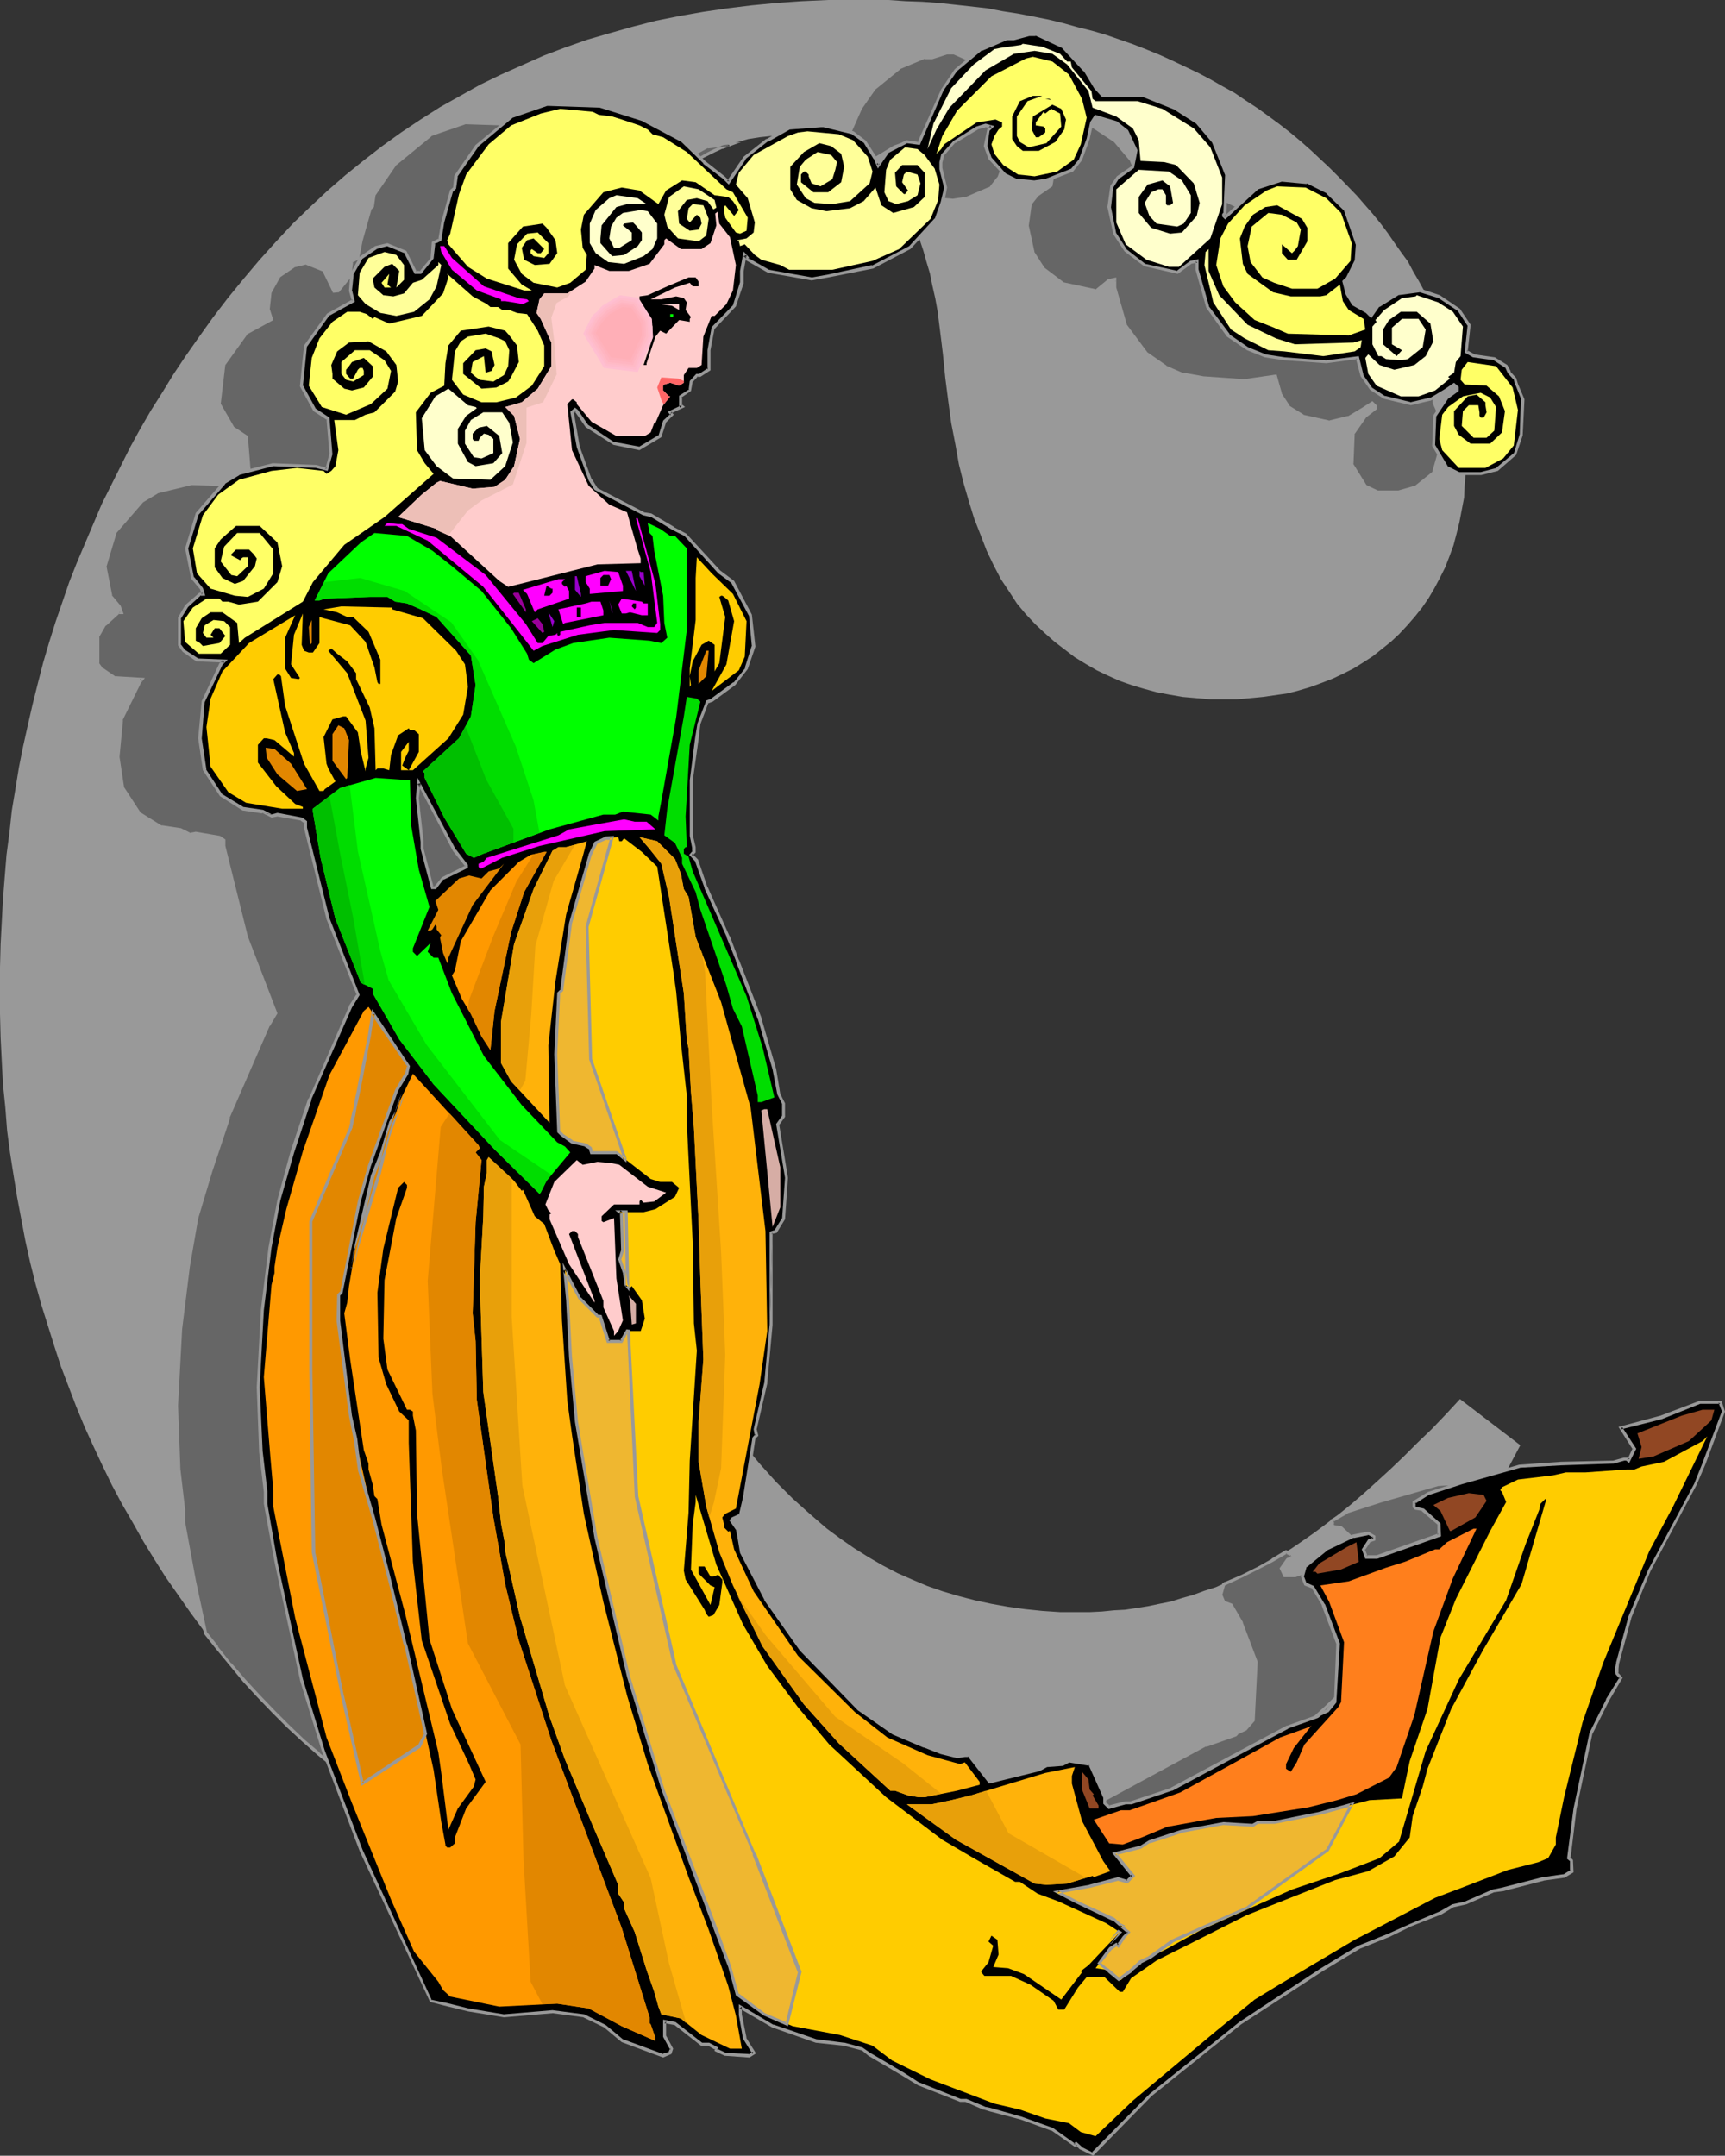 <?xml version="1.0" encoding="UTF-8" standalone="no"?>
<svg
   version="1.0"
   width="124.654mm"
   height="155.797mm"
   id="svg103"
   sodipodi:docname="Revival C 1.wmf"
   xmlns:inkscape="http://www.inkscape.org/namespaces/inkscape"
   xmlns:sodipodi="http://sodipodi.sourceforge.net/DTD/sodipodi-0.dtd"
   xmlns="http://www.w3.org/2000/svg"
   xmlns:svg="http://www.w3.org/2000/svg">
  <rect width="100%" height="100%" fill="#333333" stroke="none"/>
  <sodipodi:namedview
     id="namedview103"
     pagecolor="#ffffff"
     bordercolor="#000000"
     borderopacity="0.25"
     inkscape:showpageshadow="2"
     inkscape:pageopacity="0.0"
     inkscape:pagecheckerboard="0"
     inkscape:deskcolor="#d1d1d1"
     inkscape:document-units="mm" />
  <defs
     id="defs1">
    <pattern
       id="WMFhbasepattern"
       patternUnits="userSpaceOnUse"
       width="6"
       height="6"
       x="0"
       y="0" />
  </defs>
  <path
     style="fill:#999999;fill-opacity:1;fill-rule:evenodd;stroke:none"
     d="m 398.749,382.163 16.48,12.604 -4.362,8.241 -4.685,7.756 -4.685,7.595 -4.847,7.272 -5.009,6.948 -5.009,6.787 -5.17,6.464 -5.493,6.302 -5.493,5.979 -5.655,5.656 -5.655,5.494 -5.978,5.171 -5.978,5.009 -6.301,4.525 -6.14,4.363 -6.463,4.201 -6.624,3.878 -6.463,3.717 -6.786,3.393 -6.624,3.07 -6.786,2.909 -6.786,2.585 -6.947,2.424 -6.786,2.101 -7.109,1.778 -6.947,1.616 -7.109,1.454 -7.109,1.131 -7.109,0.808 -7.271,0.646 -7.271,0.323 -7.271,0.162 h -6.14 l -5.978,-0.323 -5.978,-0.323 -5.978,-0.485 -5.816,-0.646 -5.816,-0.808 -5.655,-0.97 -5.655,-1.131 -5.493,-1.293 -5.332,-1.293 -5.493,-1.454 -5.17,-1.778 -5.332,-1.778 -5.009,-1.939 -5.17,-2.101 -4.847,-2.262 -5.009,-2.424 -4.847,-2.585 -4.685,-2.585 -4.685,-2.909 -4.524,-2.909 -4.524,-3.232 -4.524,-3.232 -4.362,-3.393 -4.201,-3.555 -4.201,-3.717 -4.201,-3.878 -4.039,-4.04 -4.039,-4.201 -3.878,-4.201 -3.878,-4.525 -3.716,-4.525 -3.554,-4.686 -3.554,-4.848 -3.393,-4.848 -3.393,-4.848 -3.07,-4.848 -3.07,-5.009 -2.908,-5.171 -2.908,-5.009 -2.747,-5.171 -2.585,-5.333 -2.424,-5.171 -2.424,-5.332 -2.262,-5.494 -2.1,-5.494 -2.1,-5.494 -1.777,-5.494 -1.777,-5.656 -1.777,-5.656 -1.616,-5.817 -1.454,-5.817 -1.293,-5.817 -1.131,-5.979 -1.131,-5.979 L 3.716,321.082 2.747,314.941 1.939,308.801 1.454,302.499 0.808,296.197 0.485,289.894 0.162,283.431 0,276.967 v -6.464 -6.302 l 0.162,-6.302 0.323,-6.14 0.323,-6.14 0.485,-6.14 0.485,-5.979 0.808,-6.14 0.646,-5.979 0.969,-5.817 0.969,-5.979 1.131,-5.656 1.293,-5.817 1.293,-5.656 1.454,-5.817 1.454,-5.656 1.616,-5.494 1.777,-5.656 3.716,-10.827 2.1,-5.333 2.262,-5.332 2.262,-5.333 2.262,-5.333 2.585,-5.171 2.585,-5.171 2.585,-5.171 2.747,-5.009 2.908,-5.009 3.07,-4.848 3.07,-5.009 3.231,-4.848 3.393,-4.848 4.039,-5.656 4.201,-5.494 4.362,-5.333 4.362,-5.171 4.524,-5.009 4.524,-4.848 4.685,-4.525 4.847,-4.525 4.847,-4.201 5.009,-4.04 5.009,-3.878 5.17,-3.717 5.332,-3.555 5.332,-3.393 5.493,-3.07 5.493,-3.07 5.655,-2.747 5.816,-2.585 5.816,-2.585 5.978,-2.262 5.978,-2.101 6.14,-1.778 6.301,-1.778 6.301,-1.616 6.463,-1.293 6.463,-1.131 6.624,-0.97 6.624,-0.808 6.786,-0.646 6.947,-0.485 L 226.195,0 h 6.947 4.847 4.685 l 4.685,0.323 4.524,0.162 4.524,0.323 4.524,0.485 4.362,0.485 4.362,0.485 4.201,0.808 4.201,0.646 4.201,0.808 4.039,0.808 4.039,0.97 4.039,1.131 3.878,0.97 3.878,1.131 3.716,1.293 3.716,1.293 3.716,1.454 3.554,1.454 3.554,1.616 3.393,1.616 3.393,1.616 3.393,1.778 3.393,1.939 3.231,1.778 3.07,2.101 3.231,2.101 2.908,2.101 3.07,2.262 2.908,2.262 2.908,2.424 2.747,2.424 2.585,2.424 2.585,2.424 2.585,2.585 4.847,5.009 2.1,2.424 2.262,2.585 2.1,2.585 1.939,2.585 1.777,2.585 1.939,2.747 1.777,2.424 1.454,2.747 1.616,2.747 2.908,5.333 1.293,2.747 1.131,2.747 1.131,2.747 0.969,2.747 0.969,2.909 0.808,2.747 0.808,2.747 0.646,2.909 0.485,2.747 0.485,2.909 0.485,2.909 0.323,2.909 0.162,3.07 0.162,2.909 v 2.909 3.717 l -0.323,3.717 -0.162,3.555 -0.646,3.393 -0.646,3.393 -0.808,3.232 -0.808,3.07 -1.131,3.07 -1.131,2.909 -1.454,2.909 -1.454,2.747 -1.616,2.747 -1.777,2.585 -1.939,2.424 -2.1,2.424 -2.262,2.424 -2.262,2.101 -2.424,1.939 -2.424,1.939 -2.747,1.778 -2.585,1.616 -2.908,1.454 -2.747,1.293 -2.908,1.131 -3.07,1.131 -3.231,0.97 -3.07,0.808 -3.393,0.485 -3.393,0.485 -3.393,0.323 -3.716,0.323 h -3.554 -3.878 l -3.716,-0.323 -3.716,-0.323 -3.716,-0.646 -3.393,-0.646 -3.554,-0.97 -3.231,-0.97 -3.231,-1.131 -3.231,-1.454 -3.07,-1.454 -3.07,-1.778 -2.908,-1.778 -2.747,-2.101 -2.747,-2.101 -2.747,-2.424 -2.585,-2.424 -2.585,-2.747 -2.424,-2.909 -2.1,-3.232 -2.262,-3.393 -1.939,-3.717 -1.939,-4.04 -1.616,-4.201 -1.777,-4.525 -1.454,-4.686 -1.454,-5.009 -1.293,-5.171 -0.969,-5.494 -1.131,-5.817 -0.808,-5.979 -0.808,-6.302 -0.646,-6.464 -0.485,-4.04 -0.485,-3.878 -0.485,-3.878 -0.646,-3.555 -0.808,-3.555 -0.646,-3.232 -0.969,-3.232 -0.808,-2.909 -0.969,-2.909 -1.131,-2.585 -1.131,-2.585 -1.131,-2.262 -1.293,-2.262 -1.454,-2.101 -1.293,-1.778 -1.616,-1.778 -1.454,-1.616 -1.616,-1.454 -1.616,-1.454 -1.616,-1.293 -1.616,-1.131 -1.777,-1.131 -1.777,-0.97 -1.616,-0.808 -1.777,-0.808 -1.939,-0.646 -1.777,-0.485 -1.939,-0.485 -1.939,-0.485 -1.939,-0.162 -2.1,-0.162 h -1.939 -3.231 l -3.07,0.323 -3.07,0.485 -2.908,0.808 -2.908,0.97 -2.908,1.131 -2.747,1.454 -2.747,1.454 -2.747,1.778 -2.585,2.101 -2.585,2.262 -2.424,2.424 -2.424,2.585 -2.424,2.909 -2.262,3.07 -2.424,3.232 -1.616,2.585 -1.616,2.585 -1.616,2.747 -3.07,5.817 -1.454,3.07 -2.585,6.14 -1.293,3.393 -1.293,3.232 -1.131,3.555 -1.131,3.393 -0.969,3.717 -1.131,3.717 -0.808,3.717 -0.969,3.878 -0.808,4.04 -0.808,4.04 -0.646,4.04 -0.808,4.201 -0.485,4.363 -0.646,4.363 -0.485,4.363 -0.485,4.525 -0.323,4.686 -0.323,4.686 -0.323,4.848 -0.323,4.848 -0.162,5.009 -0.162,5.009 -0.162,5.171 v 5.171 l 0.162,8.726 0.323,8.726 0.323,8.564 0.646,8.564 0.808,8.564 0.969,8.403 1.131,8.403 1.293,8.403 1.454,8.241 1.616,8.241 1.777,8.241 2.1,8.241 2.1,8.08 2.424,8.08 2.424,8.08 2.747,7.918 2.908,7.918 2.908,7.595 3.07,7.272 3.393,7.272 3.393,6.787 3.393,6.464 3.554,6.464 3.716,5.979 3.878,5.817 4.039,5.494 4.201,5.332 4.201,5.009 4.362,4.848 4.524,4.525 4.685,4.201 4.685,4.04 3.716,2.747 3.716,2.585 3.878,2.424 3.878,2.262 4.039,2.101 4.039,1.778 4.201,1.778 4.201,1.454 4.362,1.293 4.362,1.131 4.524,0.97 4.524,0.808 4.685,0.646 4.685,0.485 4.847,0.323 h 5.009 3.231 l 3.231,-0.162 3.231,-0.323 3.07,-0.162 3.231,-0.485 3.07,-0.485 3.07,-0.646 3.231,-0.646 3.07,-0.97 2.908,-0.808 3.07,-1.131 3.07,-0.97 2.908,-1.293 2.908,-1.293 3.07,-1.293 2.908,-1.454 2.908,-1.616 3.07,-1.778 3.07,-1.939 3.07,-2.101 3.231,-2.262 3.231,-2.424 3.393,-2.585 3.393,-2.747 3.554,-3.07 3.393,-3.07 3.716,-3.393 3.554,-3.393 3.716,-3.717 3.878,-3.717 3.878,-4.04 z"
     id="path1" />
  <path
     style="fill:#666666;fill-opacity:1;fill-rule:evenodd;stroke:none"
     d="m 105.181,241.417 v 0.323 l -6.624,3.232 -1.939,2.585 H 95.648 l -2.747,-10.665 v -2.101 l -1.293,-11.796 0.485,-4.04 9.694,18.421 z M 267.88,17.775 l 6.14,6.464 2.908,4.848 1.939,2.101 h 10.987 l 8.886,3.555 5.816,3.717 4.524,5.333 3.554,8.888 -0.485,10.665 -0.323,0.323 v 0.485 l 0.323,0.323 9.048,-8.08 6.463,-2.101 6.947,0.485 5.655,2.747 4.847,4.848 3.231,9.372 -0.323,4.525 -2.424,4.848 -0.808,0.808 0.808,3.393 1.616,2.747 3.716,2.101 1.131,1.131 1.939,-2.747 5.332,-3.232 6.14,-0.808 5.332,1.454 5.332,3.717 2.747,4.04 -0.808,7.272 2.1,1.293 5.655,0.808 3.231,1.939 0.808,1.778 1.616,1.616 0.323,1.616 1.777,4.04 -0.485,9.695 -1.616,5.332 -4.847,4.04 -4.524,1.131 h -5.978 l -3.393,-1.616 -3.554,-5.979 0.323,-8.08 3.231,-5.009 2.908,-1.939 v -0.808 l -0.808,-0.808 -2.424,1.616 -4.039,2.424 -5.332,1.293 -7.271,-1.778 -3.716,-2.424 -2.424,-3.555 -1.293,-4.848 -8.402,1.131 -11.471,-0.808 -5.332,-0.808 -4.847,-2.101 -5.17,-3.555 -5.816,-7.756 -2.747,-10.18 v -2.424 l -1.616,0.323 -3.716,2.909 -8.886,-2.101 -5.332,-4.04 -2.908,-4.363 -1.616,-7.433 0.808,-5.656 1.616,-2.424 4.201,-2.747 0.646,-4.525 -2.262,-5.333 -2.908,-2.424 -5.655,-1.616 -1.293,1.616 -0.808,4.525 -2.1,5.656 -2.424,2.909 -6.786,2.747 -3.393,0.485 -5.17,-0.485 -2.908,-1.616 -4.039,-4.525 -1.131,-3.232 0.808,-4.363 0.646,-0.808 -1.454,-0.485 -2.585,0.808 -5.978,3.717 -1.454,1.454 -1.616,-1.293 -1.777,-1.131 -1.777,-0.97 -1.616,-0.97 5.009,-11.473 3.554,-5.171 6.947,-5.656 6.947,-2.909 h 1.939 l 4.201,-1.293 h 1.939 z m -120.368,108.751 0.808,-4.686 0.969,-4.686 1.131,-4.525 0.969,-4.525 1.293,-4.201 1.131,-4.201 1.454,-4.04 1.293,-4.04 1.454,-3.878 1.616,-3.717 1.616,-3.555 1.616,-3.555 1.777,-3.393 1.939,-3.232 1.777,-3.07 1.939,-3.07 1.616,-2.424 1.616,-2.101 1.616,-2.262 1.777,-1.939 1.616,-1.939 1.777,-1.778 1.777,-1.616 1.777,-1.616 1.777,-1.454 1.777,-1.454 1.939,-1.293 1.939,-1.131 1.939,-1.131 1.939,-0.97 2.1,-0.808 1.939,-0.808 -5.978,0.646 -6.14,3.232 -6.14,4.848 -4.524,6.625 -1.131,-1.293 -5.17,-4.04 -6.14,-6.14 -10.663,-5.656 -11.633,-3.717 -14.38,-0.323 h -0.323 l -9.371,3.232 -9.694,8.08 -5.655,8.08 -0.485,3.393 -0.808,0.808 -2.424,8.403 -0.808,4.848 -1.616,0.808 -0.485,4.201 -3.231,4.04 h -1.131 l -2.908,-5.656 -4.847,-2.101 -3.231,0.808 -4.039,2.909 -2.585,4.363 -0.323,4.686 0.808,2.747 -6.947,3.555 -6.14,8.564 -1.131,10.988 3.554,6.464 3.716,2.585 0.808,9.695 -1.131,4.04 -2.908,-0.646 -11.794,-0.485 -9.371,2.262 -4.039,2.585 -7.271,8.564 -2.908,9.211 1.616,8.241 2.424,2.909 0.485,1.454 h -0.808 l -3.716,3.393 -1.939,3.232 v 7.272 l 1.131,1.778 3.716,2.262 7.271,0.485 -0.646,0.808 -5.009,10.18 -0.808,10.18 1.131,8.403 4.685,6.948 5.816,3.717 5.332,0.808 2.585,1.131 1.616,-0.323 6.463,1.293 1.131,0.808 v 1.616 l 6.14,24.723 8.24,20.684 -2.1,3.393 -10.987,25.208 -4.847,14.543 -3.716,12.927 -2.424,13.089 -2.1,16.967 -1.131,21.168 0.808,17.613 1.131,10.988 v 3.232 l 2.908,15.998 3.07,14.382 3.07,3.878 3.716,4.525 3.878,4.525 3.878,4.201 4.039,4.201 4.039,4.04 4.201,3.878 4.201,3.717 4.201,3.555 4.362,3.393 4.524,3.232 4.524,3.232 4.524,2.909 4.685,2.909 4.685,2.585 4.847,2.585 5.009,2.424 4.847,2.262 5.17,2.101 5.009,1.939 5.332,1.778 5.17,1.778 5.493,1.454 5.332,1.293 5.493,1.293 5.655,1.131 5.655,0.97 5.816,0.808 5.816,0.646 5.978,0.485 5.978,0.323 5.978,0.323 h 6.14 l 7.271,-0.162 7.271,-0.323 7.271,-0.646 7.109,-0.808 7.109,-1.131 7.109,-1.454 6.947,-1.616 7.109,-1.778 6.786,-2.101 6.947,-2.424 6.786,-2.585 6.786,-2.909 6.624,-3.07 6.786,-3.393 6.463,-3.717 6.624,-3.878 5.978,-3.717 5.816,-4.04 5.655,-4.363 5.655,-4.525 5.493,-4.686 5.332,-4.848 5.332,-5.171 5.17,-5.333 5.009,-5.656 4.847,-5.979 4.847,-5.979 4.685,-6.302 4.685,-6.464 4.362,-6.787 4.362,-6.948 4.201,-7.11 -5.655,0.162 -11.471,0.808 -15.672,4.525 -9.048,2.747 -4.039,2.424 v 1.293 l 0.485,0.323 1.939,0.485 4.524,4.04 v 2.909 l -17.126,6.14 h -2.747 l -0.969,-2.101 1.777,-2.424 1.131,-0.485 v -0.808 l -1.616,-0.808 -3.716,2.262 -3.716,2.101 -4.524,2.262 -4.524,2.101 -0.485,0.162 -0.969,2.909 0.969,1.939 1.939,0.808 2.908,5.009 4.039,10.503 -0.969,15.998 -1.939,2.424 -2.424,1.131 -0.485,0.485 -8.078,2.747 -31.667,16.967 -10.987,3.878 h -1.616 l -4.524,1.131 -1.131,-1.131 v -1.778 l -4.039,-8.726 -5.816,-0.97 -1.616,0.97 -4.362,0.323 -1.616,0.808 -0.485,0.485 -13.41,3.232 -1.616,-2.101 -4.039,-5.333 h -1.131 l -2.1,0.485 -4.524,-1.293 -4.524,-1.616 -8.402,-3.717 -9.371,-6.464 -15.834,-16.321 -9.694,-13.735 -6.624,-12.604 -0.808,-4.848 -0.323,-1.616 -1.616,-2.585 0.323,-0.323 2.1,-0.808 1.131,-5.009 2.585,-16.159 0.646,-0.808 -0.323,-1.616 2.908,-12.604 0.969,-10.342 -3.07,-5.494 -3.231,-5.817 -2.908,-5.817 -2.908,-6.14 -2.747,-6.302 -2.747,-6.625 -2.585,-6.787 -2.585,-6.948 -2.747,-7.918 -2.424,-8.08 -2.424,-8.08 -2.1,-8.08 -2.1,-8.241 -1.777,-8.241 -1.616,-8.241 -1.454,-8.241 -1.293,-8.403 -1.131,-8.403 -0.969,-8.403 -0.808,-8.564 -0.646,-8.564 -0.323,-8.564 -0.323,-8.726 -0.162,-8.726 0.162,-6.464 0.162,-6.302 0.162,-6.14 0.323,-6.14 0.323,-5.979 0.485,-5.656 0.485,-5.656 0.646,-5.494 -5.009,-2.747 -1.616,-2.424 -3.231,-8.888 -1.777,-9.372 0.969,-0.97 0.323,0.485 2.908,4.04 7.271,5.009 z"
     id="path2" />
  <path
     style="fill:#999999;fill-opacity:1;fill-rule:evenodd;stroke:none"
     d="m 104.858,241.579 -0.162,-0.162 v 0.323 l 0.162,-0.323 -6.624,3.232 -1.939,2.585 0.323,-0.162 H 95.648 l 0.485,0.323 -2.908,-10.665 v 0.162 -2.101 l -1.131,-11.796 v 0.162 l 0.323,-4.04 h -0.808 l 9.856,18.421 3.393,4.04 0.646,-0.323 -3.393,-4.201 v 0.162 l -10.34,-19.714 -0.646,5.494 1.293,11.958 v -0.162 2.262 l 2.908,10.827 h 1.454 l 2.1,-2.585 -0.162,0.162 6.786,-3.393 v -0.808 z"
     id="path3" />
  <path
     style="fill:#999999;fill-opacity:1;fill-rule:evenodd;stroke:none"
     d="m 267.718,18.098 h -0.162 l 6.14,6.464 v -0.162 l 2.747,4.848 2.262,2.262 h 11.148 -0.162 l 8.886,3.555 v 0 l 5.655,3.717 v 0 l 4.524,5.333 -0.162,-0.162 3.716,8.888 v -0.162 l -0.485,10.665 v -0.323 l -0.323,0.485 v 0.808 l 0.646,0.646 9.371,-8.241 h -0.162 l 6.463,-1.939 h -0.162 l 6.947,0.323 h -0.162 l 5.655,2.747 h -0.162 l 4.847,4.848 -0.162,-0.162 3.393,9.372 v -0.162 l -0.323,4.525 v -0.162 l -2.585,4.848 0.162,-0.162 -0.969,0.97 0.808,3.717 1.777,2.909 3.878,2.101 h -0.162 l 1.454,1.454 2.424,-3.232 -0.162,0.162 5.332,-3.232 h -0.162 l 5.978,-0.808 h -0.162 l 5.332,1.616 -0.162,-0.162 5.332,3.717 v -0.162 l 2.747,4.201 -0.162,-0.323 -0.808,7.595 2.424,1.454 5.816,0.808 h -0.323 l 3.393,1.778 -0.162,-0.162 0.808,1.939 1.616,1.454 v -0.162 l 0.162,1.778 1.777,4.04 v -0.162 l -0.485,9.695 v 0 l -1.454,5.171 0.162,-0.162 -5.009,4.04 0.162,-0.162 -4.524,1.293 h 0.162 -5.978 0.162 l -3.393,-1.616 0.323,0.162 -3.716,-5.979 0.162,0.162 0.323,-8.08 -0.162,0.162 3.393,-4.848 -0.162,0.162 2.908,-2.262 v -1.131 l -1.131,-1.131 -2.747,1.778 -4.039,2.424 0.162,-0.162 -5.332,1.293 h 0.323 l -7.271,-1.616 h 0.162 l -3.878,-2.424 0.162,0.162 -2.424,-3.717 0.162,0.162 -1.454,-5.171 -8.886,1.293 h 0.162 l -11.471,-0.808 h 0.162 l -5.332,-0.97 v 0.162 l -4.847,-2.101 h 0.162 l -5.332,-3.717 0.162,0.162 -5.655,-7.595 v 0 l -2.908,-10.18 v 0.162 -2.909 l -2.262,0.485 -3.554,2.909 0.323,-0.162 -9.048,-1.939 h 0.162 l -5.332,-4.04 0.162,0.162 -2.908,-4.525 0.162,0.323 -1.616,-7.433 v 0.162 l 0.808,-5.817 -0.162,0.162 1.777,-2.262 h -0.162 l 4.201,-2.909 0.808,-4.686 -2.424,-5.494 -3.07,-2.585 -5.978,-1.778 -1.454,1.939 -0.808,4.525 v 0 l -2.1,5.656 v -0.162 l -2.262,2.909 v -0.162 l -6.786,2.909 0.162,-0.162 -3.393,0.485 h 0.162 l -5.332,-0.485 0.162,0.162 -2.908,-1.616 h 0.162 l -4.039,-4.525 v 0.162 l -1.131,-3.232 v 0.162 l 0.808,-4.363 -0.162,0.162 1.293,-1.293 -2.262,-0.646 -2.747,0.97 -6.14,3.717 -1.454,1.454 h 0.646 l -1.777,-1.293 -1.616,-1.131 -1.777,-1.131 v 0 l -1.777,-0.808 0.162,0.485 5.009,-11.311 v 0 l 3.716,-5.333 -0.162,0.162 6.947,-5.656 h -0.162 l 6.947,-2.909 -0.162,0.162 h 2.1 l 4.039,-1.293 v 0 h 1.939 -0.162 l 7.271,3.232 0.485,-0.646 -7.594,-3.393 h -2.1 l -4.039,1.131 v 0 h -2.1 l -6.947,3.07 -6.947,5.656 -3.878,5.333 -5.17,11.796 2.1,1.131 v 0 l 1.777,0.97 1.616,1.131 1.939,1.616 1.777,-1.778 h -0.162 l 6.14,-3.717 -0.162,0.162 2.424,-0.808 h -0.162 l 1.616,0.323 -0.162,-0.646 -0.969,0.808 -0.808,4.686 1.293,3.555 4.039,4.525 3.07,1.778 5.332,0.323 3.554,-0.323 6.947,-2.909 2.585,-3.07 2.1,-5.817 0.808,-4.525 -0.162,0.323 1.293,-1.778 -0.485,0.162 5.655,1.778 -0.162,-0.162 2.908,2.424 -0.162,-0.162 2.424,5.333 V 46.215 l -0.808,4.363 0.162,-0.323 -4.201,2.909 -1.777,2.585 -0.646,5.817 1.616,7.595 2.908,4.525 5.332,4.201 9.371,2.101 3.716,-2.909 h -0.162 l 1.777,-0.323 -0.646,-0.485 v 2.424 l 2.908,10.342 5.816,7.756 5.332,3.878 5.009,2.101 5.332,0.808 v 0 l 11.471,0.808 8.563,-1.293 -0.485,-0.323 1.293,5.009 2.424,3.717 3.878,2.585 7.432,1.616 5.493,-1.293 4.039,-2.424 2.424,-1.616 h -0.485 l 0.808,0.808 -0.162,-0.323 v 0.808 l 0.162,-0.323 -2.908,1.939 -3.231,5.171 -0.485,8.403 3.716,6.14 3.554,1.778 h 6.14 l 4.685,-1.293 5.17,-4.04 1.616,-5.494 0.323,-9.857 -1.777,-4.201 0.162,0.162 -0.323,-1.939 -1.777,-1.616 v 0.162 l -0.808,-1.939 -3.393,-1.939 -5.816,-0.97 0.162,0.162 -1.939,-1.293 0.162,0.485 0.808,-7.595 -2.908,-4.201 -5.493,-3.717 -5.493,-1.616 -6.14,0.808 -5.493,3.393 -2.1,2.747 h 0.646 l -1.293,-1.293 -3.716,-2.101 0.162,0.162 -1.616,-2.747 v 0.162 l -0.808,-3.393 v 0.485 l 0.808,-0.808 2.585,-5.009 0.323,-4.686 -3.393,-9.534 -5.009,-5.009 -5.655,-2.909 -7.109,-0.485 -6.624,2.101 -9.209,8.241 h 0.646 l -0.323,-0.323 0.162,0.323 v -0.485 l -0.162,0.323 0.485,-0.485 0.485,-10.827 -3.716,-9.211 -4.524,-5.333 -5.816,-3.717 -9.209,-3.717 h -10.987 l 0.323,0.162 -1.939,-2.101 v 0 l -2.908,-4.848 -6.14,-6.464 z"
     id="path4" />
  <path
     style="fill:#999999;fill-opacity:1;fill-rule:evenodd;stroke:none"
     d="m 147.835,127.011 0.969,-5.171 0.969,-4.686 v 0.162 l 0.969,-4.525 1.131,-4.525 1.131,-4.201 1.293,-4.363 1.293,-4.04 1.454,-3.878 v 0 l 1.454,-3.878 v 0 l 1.454,-3.717 1.616,-3.555 1.616,-3.555 1.777,-3.393 1.939,-3.232 v 0 l 1.939,-3.07 1.939,-3.07 1.616,-2.262 1.454,-2.262 1.777,-2.101 h -0.162 l 1.777,-1.939 1.616,-1.939 1.777,-1.778 1.777,-1.616 1.777,-1.616 v 0 l 1.777,-1.454 v 0 l 1.777,-1.454 1.939,-1.293 1.939,-1.131 h -0.162 l 1.939,-0.97 1.939,-0.97 2.1,-0.97 -0.162,0.162 5.17,-1.939 -9.371,0.808 -6.14,3.393 v 0 l -6.301,4.848 -4.524,6.625 h 0.646 l -1.131,-1.293 v 0 l -5.332,-4.201 V 49.124 l -6.14,-6.14 -10.663,-5.656 -11.794,-3.717 -14.38,-0.485 h -0.485 l -9.371,3.232 -9.856,8.241 -5.816,8.241 -0.485,3.393 0.162,-0.162 -0.808,0.808 -2.585,8.726 v 0 l -0.808,4.848 0.323,-0.323 -1.939,0.808 -0.485,4.363 0.162,-0.162 -3.231,4.04 0.323,-0.162 h -1.131 l 0.323,0.323 -2.908,-5.817 -5.17,-2.101 -3.554,0.808 -4.039,2.909 -2.585,4.525 -0.485,4.848 0.808,2.909 0.323,-0.485 -6.947,3.555 -6.301,8.726 -1.293,11.311 3.716,6.625 3.878,2.585 -0.162,-0.323 0.808,9.695 v -0.162 l -1.293,4.04 0.646,-0.323 -3.07,-0.646 -11.794,-0.485 -9.533,2.424 -4.201,2.585 -7.432,8.726 -2.908,9.372 1.777,8.403 2.424,3.07 -0.162,-0.323 0.485,1.616 0.485,-0.485 h -0.969 l -3.878,3.393 -2.1,3.393 v 7.595 l 1.293,1.939 3.878,2.424 7.432,0.323 -0.323,-0.646 -0.808,0.97 -5.009,10.18 -0.808,10.342 1.293,8.564 4.685,7.11 6.14,3.878 5.332,0.808 -0.162,-0.162 2.585,1.293 1.777,-0.323 h -0.162 l 6.463,1.131 h -0.162 l 1.293,0.808 -0.162,-0.323 v 1.616 l 6.14,24.885 v 0 l 8.078,20.845 v -0.485 l -2.1,3.393 v 0 l -10.825,25.208 h -0.162 l -4.847,14.543 -3.716,12.927 v 0.162 l -2.424,13.089 -1.939,16.967 v 0 l -1.293,21.168 0.808,17.613 v 0 l 1.293,10.988 v 0 3.232 l 2.747,15.998 3.231,14.543 3.07,3.878 v 0 l 3.878,4.686 v 0 l 3.716,4.525 3.878,4.201 4.039,4.201 4.039,4.04 4.201,3.878 4.201,3.717 v 0 l 4.362,3.555 4.362,3.393 v 0 l 4.362,3.232 4.524,3.232 4.524,2.909 4.685,2.909 h 0.162 l 4.685,2.747 4.847,2.424 4.847,2.424 5.009,2.262 5.17,2.101 v 0 l 5.009,2.101 h 0.162 l 5.17,1.778 5.332,1.616 5.332,1.616 5.332,1.293 5.655,1.293 v 0 l 5.655,1.131 5.655,0.808 5.655,0.808 5.816,0.646 5.978,0.485 h 0.162 l 5.978,0.485 5.978,0.162 6.14,0.162 7.271,-0.162 7.271,-0.323 h 0.162 l 7.109,-0.646 7.271,-0.97 7.109,-0.97 6.947,-1.454 h 0.162 l 6.947,-1.616 6.947,-1.778 6.947,-2.262 6.786,-2.262 h 0.162 l 6.786,-2.747 v 0 l 6.786,-2.909 6.624,-3.07 6.786,-3.393 6.463,-3.717 h 0.162 l 6.463,-3.717 5.978,-3.878 5.816,-4.04 5.816,-4.201 v -0.162 l 5.655,-4.525 v 0 l 5.493,-4.686 5.332,-5.009 5.332,-5.009 5.009,-5.494 5.17,-5.656 4.847,-5.817 v 0 l 4.847,-6.14 v 0 l 4.685,-6.14 4.685,-6.625 4.524,-6.787 4.362,-6.787 4.524,-7.918 -6.463,0.162 -11.471,0.808 -15.834,4.525 -9.048,2.909 -4.362,2.585 0.162,1.616 0.485,0.646 0.323,-0.808 h 0.162 l -0.323,-0.323 0.162,0.323 v -1.293 l -0.323,0.485 4.201,-2.424 h -0.162 l 9.048,-2.909 15.672,-4.525 h -0.162 l 11.471,-0.646 5.655,-0.323 -0.323,-0.646 -4.201,7.11 -4.362,6.948 -4.524,6.787 -4.524,6.625 -4.685,6.14 v 0 l -4.847,6.14 v 0 l -4.847,5.817 -5.009,5.656 -5.17,5.333 -5.332,5.171 -5.332,4.848 -5.493,4.686 h 0.162 l -5.655,4.525 v 0 l -5.816,4.201 -5.816,4.04 -5.978,3.878 -6.463,3.878 v 0 l -6.624,3.717 -6.624,3.393 -6.624,3.07 -6.786,2.909 v -0.162 l -6.786,2.585 v 0 l -6.947,2.424 -6.786,2.101 -7.109,1.939 -6.947,1.616 h 0.162 l -7.109,1.293 -7.109,1.131 -7.109,0.808 -7.271,0.646 v 0 l -7.271,0.485 h -7.271 -6.14 l -5.978,-0.323 -5.978,-0.323 v 0 l -5.978,-0.485 -5.816,-0.646 -5.655,-0.808 -5.816,-0.97 -5.493,-1.131 v 0 l -5.493,-1.131 -5.332,-1.454 -5.493,-1.454 -5.332,-1.616 -5.17,-1.939 h 0.162 l -5.17,-1.939 v 0 l -5.17,-1.939 -4.847,-2.424 -5.009,-2.262 -4.685,-2.585 -4.847,-2.747 v 0 l -4.685,-2.747 -4.524,-3.07 -4.524,-3.07 -4.362,-3.232 v 0 l -4.362,-3.393 -4.362,-3.555 h 0.162 l -4.362,-3.717 -4.039,-3.878 -4.039,-4.04 -4.039,-4.201 -3.878,-4.201 -3.878,-4.525 v 0.162 l -3.716,-4.686 h 0.162 l -3.07,-3.878 v 0.162 L 53.479,431.61 50.571,415.774 v 0 -3.232 -0.162 l -1.293,-10.988 v 0.162 l -0.646,-17.613 1.131,-21.168 v 0.162 l 2.1,-16.967 2.262,-13.089 v 0 l 3.878,-12.927 4.847,-14.543 H 62.688 L 73.675,280.199 v 0.162 l 2.1,-3.555 -8.078,-21.007 v 0 L 61.557,231.075 v 0.162 -1.939 l -1.454,-0.97 -6.624,-1.131 -1.777,0.323 h 0.323 l -2.585,-1.293 -5.332,-0.808 0.162,0.162 -5.978,-3.717 0.162,0.162 -4.524,-6.948 v 0.162 l -1.293,-8.564 v 0.162 l 0.969,-10.18 -0.162,0.162 5.009,-10.18 -0.162,0.162 1.293,-1.616 -8.078,-0.485 0.162,0.162 -3.554,-2.424 v 0.162 l -1.131,-1.616 0.162,0.162 v -7.272 l -0.162,0.323 1.939,-3.393 v 0.162 l 3.716,-3.393 -0.323,0.162 h 1.454 l -0.808,-2.262 -2.424,-2.909 0.162,0.323 -1.616,-8.241 v 0.162 l 2.747,-9.211 -0.162,0.162 7.432,-8.564 v 0 l 4.039,-2.424 h -0.162 l 9.371,-2.262 h -0.162 l 11.794,0.323 h -0.162 l 3.231,0.808 1.454,-4.525 -0.808,-10.019 -3.878,-2.585 0.162,0.162 -3.716,-6.464 v 0.323 l 1.293,-10.988 v 0.162 l 6.14,-8.564 -0.162,0.162 7.109,-3.878 -0.969,-3.07 v 0.162 l 0.485,-4.525 v 0 l 2.424,-4.363 -0.162,0.162 4.039,-2.747 h -0.162 l 3.393,-0.808 h -0.323 l 4.847,1.939 -0.162,-0.162 2.908,5.979 1.616,-0.162 3.393,-4.201 0.485,-4.201 -0.162,0.323 1.777,-0.97 0.969,-5.009 v 0 l 2.424,-8.564 -0.162,0.162 0.808,-0.808 0.485,-3.393 v 0.162 l 5.655,-8.241 -0.162,0.162 9.856,-8.08 h -0.162 l 9.371,-3.232 h -0.162 0.323 l 14.38,0.485 h -0.162 l 11.633,3.717 v -0.162 l 10.502,5.817 v -0.162 l 6.14,6.14 v 0 l 5.332,4.04 h -0.162 l 1.616,1.616 4.685,-6.948 v 0 l 6.14,-4.686 h -0.162 l 6.14,-3.393 -0.162,0.162 5.978,-0.646 -0.162,-0.808 -1.939,0.646 -0.162,0.162 -1.939,0.808 -1.939,0.97 -1.939,1.131 v 0 l -1.939,1.131 -1.939,1.293 -1.777,1.454 v 0 l -1.777,1.454 h -0.162 l -1.777,1.616 -1.777,1.616 -1.777,1.939 -1.616,1.778 -1.616,2.101 h -0.162 l -1.616,2.101 -1.616,2.262 -1.616,2.262 -1.939,3.07 -1.939,3.07 v 0.162 l -1.777,3.232 -1.777,3.393 -1.616,3.393 -1.616,3.717 -1.616,3.717 v 0 l -1.454,3.878 v 0 l -1.454,4.04 -1.293,4.04 -1.293,4.201 -1.131,4.363 -1.131,4.363 -1.131,4.525 v 0.162 l -0.969,4.525 -0.808,4.848 0.485,-0.323 z"
     id="path5" />
  <path
     style="fill:#999999;fill-opacity:1;fill-rule:evenodd;stroke:none"
     d="m 364.012,417.39 2.262,0.323 h -0.323 l 4.524,4.04 -0.162,-0.323 v 2.909 l 0.323,-0.485 -17.126,6.14 h 0.162 -2.747 l 0.323,0.162 -0.969,-1.939 v 0.485 l 1.777,-2.585 -0.323,0.162 1.454,-0.485 v -1.293 l -1.939,-1.131 -4.039,2.424 h 0.162 l -3.716,2.101 -4.524,2.262 -4.524,1.939 h -0.162 l -0.646,0.485 -0.808,3.07 0.969,2.262 2.1,0.97 -0.162,-0.162 2.747,4.848 v 0 l 4.039,10.503 v -0.162 l -0.808,15.998 0.162,-0.323 -2.1,2.424 h 0.162 l -2.424,0.97 -0.646,0.646 0.162,-0.162 -7.917,2.909 h -0.162 l -31.667,16.967 v 0 l -10.987,3.717 h 0.162 -1.616 l -4.685,1.131 0.485,0.162 -1.131,-1.131 0.162,0.323 v -1.778 l -4.362,-9.211 -5.978,-0.97 -1.777,0.97 h 0.162 l -4.524,0.323 -1.777,0.97 -0.485,0.485 0.162,-0.162 -13.41,3.232 0.485,0.162 -1.616,-1.939 -4.201,-5.494 -1.454,-0.162 -2.1,0.485 h 0.162 l -4.362,-1.293 -4.524,-1.616 v 0.162 l -8.402,-3.717 h 0.162 l -9.371,-6.464 v 0 l -15.834,-16.159 v 0 l -9.694,-13.897 v 0.162 l -6.463,-12.604 v 0.162 l -0.808,-4.848 v -0.162 l -0.485,-1.616 -1.616,-2.585 v 0.485 l 0.323,-0.323 v 0.162 l 2.1,-0.97 1.293,-5.171 v 0 l 2.424,-16.321 v 0.323 l 0.808,-0.97 -0.323,-1.939 v 0.323 l 2.908,-12.604 v -0.162 l 0.969,-10.342 -3.231,-5.817 v 0.162 l -3.07,-5.817 -3.07,-5.817 -2.908,-6.14 -2.747,-6.464 -2.747,-6.464 v 0 L 167.869,329.323 v 0.162 l -2.424,-6.948 -2.747,-8.08 -2.585,-8.08 -2.262,-8.08 -2.1,-8.08 -2.1,-8.08 v 0 l -1.777,-8.241 -1.616,-8.241 -1.454,-8.403 -1.454,-8.241 -1.131,-8.403 -0.969,-8.564 -0.646,-8.564 -0.646,-8.564 v 0.162 l -0.485,-8.564 -0.323,-8.726 v -8.726 -6.464 l 0.162,-6.302 0.162,-6.14 0.323,-6.14 0.485,-5.979 v 0.162 l 0.323,-5.817 0.646,-5.656 0.485,-5.817 -5.17,-2.747 h 0.162 l -1.616,-2.424 0.162,0.162 -3.393,-8.888 v 0.162 l -1.616,-9.534 -0.162,0.485 0.969,-0.97 h -0.646 l 0.323,0.485 v 0 l 2.908,4.04 7.432,5.009 2.747,0.323 -0.323,-0.808 -2.262,-0.323 h 0.323 l -7.432,-4.848 0.162,0.162 -2.908,-4.04 -0.646,-0.808 -1.293,1.293 1.616,9.695 3.393,8.888 1.616,2.585 5.17,2.747 -0.323,-0.485 -0.646,5.494 -0.485,5.656 -0.485,5.817 v 0 l -0.323,5.979 -0.323,6.14 -0.162,6.14 -0.162,6.302 v 6.464 8.726 l 0.323,8.726 0.485,8.564 v 0 l 0.646,8.564 0.646,8.564 0.969,8.403 1.131,8.403 1.293,8.403 1.454,8.241 1.777,8.403 1.777,8.241 v 0 l 1.939,8.241 2.262,8.08 2.262,8.08 2.585,8.08 2.585,7.918 2.585,6.948 v 0.162 l 2.585,6.625 v 0 l 2.747,6.625 2.747,6.302 3.07,6.14 2.908,5.817 3.07,5.817 v 0 l 3.231,5.494 v -0.162 l -1.131,10.342 v -0.162 l -2.908,12.766 0.485,1.778 v -0.485 l -0.808,0.97 -2.424,16.321 v 0 l -1.293,4.848 0.323,-0.162 -2.1,0.808 -0.808,0.646 1.939,2.747 -0.162,-0.162 0.485,1.778 v -0.162 l 0.808,5.009 6.624,12.604 v 0 l 9.694,13.897 v 0 l 15.834,16.321 9.533,6.625 8.402,3.555 v 0.162 l 4.524,1.616 4.685,1.131 2.1,-0.323 v 0 h 1.131 l -0.323,-0.162 4.039,5.333 1.777,2.262 13.733,-3.393 0.646,-0.485 h -0.162 l 1.616,-0.808 -0.162,0.162 4.524,-0.485 1.616,-0.97 -0.162,0.162 5.655,0.808 -0.323,-0.162 4.201,8.888 -0.162,-0.323 0.162,1.939 1.293,1.454 4.847,-1.293 h -0.162 1.777 l 10.987,-3.717 v 0 l 31.667,-17.129 v 0.162 l 8.24,-2.909 0.485,-0.485 h -0.162 l 2.424,-1.131 2.262,-2.585 0.808,-16.159 -4.039,-10.665 v -0.162 l -2.908,-5.009 -2.1,-0.808 0.162,0.162 -0.808,-1.939 v 0.323 l 0.808,-2.909 -0.162,0.323 0.485,-0.323 v 0 l 4.524,-2.101 4.524,-2.262 3.716,-1.939 v 0 l 3.878,-2.262 h -0.485 l 1.616,0.808 -0.323,-0.485 v 0.808 l 0.323,-0.323 -1.293,0.485 -1.939,2.747 1.131,2.424 h 3.231 l 17.288,-6.14 v -3.393 l -4.685,-4.363 -2.1,-0.323 z"
     id="path6" />
  <path
     style="fill:#000000;fill-opacity:1;fill-rule:evenodd;stroke:none"
     d="m 127.315,236.408 -3.07,-4.04 -9.856,-18.421 -0.485,4.04 1.293,11.796 v 2.101 l 2.908,10.503 h 0.808 l 2.1,-2.424 6.301,-3.232 z m 163.022,-223.642 5.978,6.464 2.908,4.848 2.1,2.101 h 10.987 l 8.886,3.555 5.655,3.717 4.524,5.333 3.716,8.888 -0.485,10.503 -0.485,0.485 v 0.323 l 0.485,0.485 8.886,-8.241 6.624,-1.939 6.947,0.485 5.493,2.747 5.009,4.848 3.231,9.372 -0.323,4.525 -2.585,4.848 -0.808,0.808 0.808,3.232 1.777,2.909 3.554,2.101 1.293,1.131 1.939,-2.747 5.332,-3.393 5.978,-0.808 5.332,1.616 5.332,3.717 2.747,4.04 -0.808,7.272 2.1,1.293 5.655,0.808 3.231,1.939 0.808,1.778 1.616,1.616 0.485,1.616 1.616,4.04 -0.323,9.695 -1.777,5.333 -4.847,4.04 -4.524,1.293 h -5.978 l -3.231,-1.616 -3.716,-6.14 0.485,-8.08 3.231,-5.009 2.908,-1.939 v -0.808 l -0.969,-0.808 -2.424,1.616 -4.039,2.424 -5.332,1.293 -7.271,-1.778 -3.554,-2.424 -2.585,-3.717 -1.131,-4.686 -8.563,1.131 -11.471,-0.808 -5.17,-0.808 -4.847,-2.101 -5.332,-3.555 -5.655,-7.756 -2.908,-10.18 v -2.424 l -1.616,0.323 -3.716,2.909 -8.886,-2.101 -5.17,-4.04 -2.908,-4.525 -1.616,-7.272 0.808,-5.656 1.616,-2.424 4.039,-2.909 0.808,-4.363 -2.424,-5.333 -2.908,-2.424 -5.655,-1.616 -1.131,1.616 -0.808,4.525 -2.1,5.656 -2.424,2.747 -6.947,2.909 -3.231,0.485 -5.332,-0.485 -2.747,-1.616 -4.201,-4.525 -1.131,-3.232 0.808,-4.525 0.808,-0.808 -1.616,-0.323 -2.424,0.808 -6.14,3.717 -3.231,3.555 -0.323,1.939 v 1.778 l 1.131,5.171 -0.808,4.201 -1.616,4.363 -7.271,7.918 -10.179,5.171 -12.118,2.424 -4.524,0.808 -11.794,-2.101 -5.655,-3.07 v -0.485 l -0.808,-0.808 -0.808,4.363 v 3.232 l -2.1,6.302 -5.655,5.979 -1.293,6.14 v 5.333 l -2.262,1.454 h -0.969 l -1.616,1.778 -0.323,2.424 -2.424,1.616 v 2.424 l 0.323,0.485 -3.231,1.454 0.485,0.646 -2.1,1.939 -1.131,3.878 -5.655,3.393 -6.947,-1.293 -7.432,-4.848 -2.747,-4.04 -0.485,-0.323 -0.808,0.646 1.616,9.372 3.231,9.049 1.616,2.424 13.087,6.948 1.939,0.323 6.14,3.717 3.393,1.616 9.209,10.18 3.716,2.747 4.847,9.049 0.808,8.403 -1.939,6.14 -3.393,4.201 -6.14,4.363 -1.131,0.485 -2.424,5.979 -0.485,4.04 -1.616,11.473 v 15.028 l 0.808,3.232 v 1.293 l -0.808,0.808 1.616,1.616 2.585,7.272 5.978,13.574 2.424,6.464 6.14,15.836 4.039,13.897 1.293,6.787 1.131,2.424 v 3.717 l -1.616,1.939 2.424,14.705 -0.808,11.311 -1.939,3.232 -1.293,0.485 v 25.047 l -1.616,15.998 -2.908,12.604 0.485,1.616 -0.808,0.808 -2.424,16.321 -1.293,4.848 -1.939,0.808 -0.485,0.485 1.616,2.262 0.485,1.778 0.808,4.686 6.463,12.766 9.694,13.735 15.834,16.321 9.371,6.625 8.563,3.555 4.524,1.616 4.362,1.293 2.1,-0.485 h 1.293 l 4.039,5.332 1.454,1.939 13.41,-3.232 0.485,-0.323 1.616,-0.808 4.524,-0.485 1.616,-0.808 5.655,0.808 4.039,9.049 v 1.616 l 1.293,1.131 4.524,-1.131 h 1.454 l 11.148,-3.717 31.667,-17.129 8.078,-2.747 0.485,-0.485 2.262,-1.293 2.1,-2.262 0.808,-15.998 -4.039,-10.503 -2.908,-4.848 -1.939,-0.808 -0.969,-2.101 0.969,-2.747 5.978,-4.848 7.109,-3.393 4.039,-0.808 1.616,0.808 v 0.808 l -1.293,0.485 -1.616,2.262 0.808,2.101 h 2.747 l 17.126,-5.979 v -2.909 l -4.524,-4.04 -1.939,-0.323 -0.323,-0.485 v -1.293 l 4.039,-2.424 8.886,-2.909 15.834,-4.363 11.31,-0.808 14.38,-0.485 2.747,-0.808 h 0.808 l 0.485,0.485 1.616,-3.232 -3.716,-5.817 10.987,-2.747 10.502,-4.201 h 5.655 l 0.969,2.585 -5.332,14.22 -2.424,5.656 -12.602,23.592 -5.332,12.604 -3.231,12.604 -0.323,1.616 v 1.293 l 1.131,1.131 -3.716,6.14 -4.362,9.049 -4.524,20.522 -1.616,13.574 0.808,0.808 v 2.747 l -2.1,1.293 -5.655,0.808 -11.31,2.909 -2.424,0.485 -7.432,3.07 -3.554,0.808 -3.393,1.939 -8.078,3.393 -5.978,2.909 -8.24,3.232 -4.847,2.747 -5.17,3.393 -22.458,14.543 -24.235,19.553 -15.995,16.159 -3.231,-1.616 -1.293,-1.131 -0.323,0.323 -6.14,-4.363 -8.563,-2.909 -8.563,-2.424 -1.454,-0.485 -4.847,-1.939 h -1.777 l -11.31,-4.525 -4.524,-2.747 -8.886,-5.494 -2.1,-1.454 -4.847,-1.293 -7.594,-0.808 -11.956,-4.04 -8.886,-5.333 v 2.101 l 1.293,6.464 2.424,4.04 -1.293,0.808 -6.463,-0.485 -2.424,-0.97 v -0.485 l -2.1,-1.293 h -1.939 l -7.271,-5.656 -2.908,-0.485 v 4.04 l 2.1,3.393 -0.485,1.131 -1.939,0.808 -10.987,-4.04 -5.009,-4.04 -5.655,-2.909 -8.563,-1.131 -13.249,1.131 -9.856,-1.616 -6.463,-1.616 -3.716,-0.808 -19.065,-41.044 -10.179,-27.147 -5.978,-19.553 -6.947,-32.157 -2.908,-15.836 v -3.232 l -1.293,-11.15 -0.808,-17.452 1.293,-21.007 2.1,-17.129 2.424,-13.089 3.554,-12.927 4.847,-14.543 10.987,-25.208 2.1,-3.393 -8.078,-20.684 -6.14,-24.723 v -1.778 l -1.131,-0.646 -6.624,-1.293 -1.616,0.485 -2.424,-1.293 -5.332,-0.808 -6.14,-3.717 -4.362,-6.787 -1.293,-8.726 0.808,-10.019 4.847,-10.18 0.969,-0.808 -7.432,-0.485 -3.716,-2.424 -1.131,-1.616 v -7.272 l 1.939,-3.232 3.716,-3.393 h 0.808 l -0.323,-1.454 -2.424,-2.909 -1.777,-8.08 2.908,-9.372 7.432,-8.564 4.039,-2.424 9.371,-2.424 11.794,0.323 2.747,0.808 1.293,-4.04 -0.808,-9.857 -3.716,-2.262 -3.554,-6.625 1.131,-10.988 6.14,-8.564 6.786,-3.555 -0.808,-2.909 0.485,-4.525 2.424,-4.363 4.039,-2.747 3.231,-0.97 4.847,2.101 2.908,5.656 h 1.293 l 3.231,-4.04 0.323,-4.04 1.777,-0.808 0.808,-4.848 2.424,-8.726 0.808,-0.808 0.323,-3.07 5.655,-8.241 9.856,-8.08 9.209,-3.232 h 0.485 l 14.218,0.323 11.794,3.717 10.502,5.656 6.14,5.979 5.332,4.201 1.131,1.293 4.524,-6.625 6.14,-4.848 5.978,-3.232 8.563,-0.808 h 0.808 l 8.078,1.939 3.231,2.585 2.908,4.363 0.808,1.939 2.424,-3.555 5.332,-2.747 3.231,0.323 6.463,-14.543 3.716,-5.333 6.947,-5.817 6.786,-2.747 h 2.1 l 4.039,-1.293 h 1.939 z"
     id="path7" />
  <path
     style="fill:#999999;fill-opacity:1;fill-rule:evenodd;stroke:none"
     d="m 127.8,236.246 -3.231,-4.201 v 0.162 l -10.502,-19.714 -0.485,5.494 1.293,11.958 v -0.162 2.101 l 2.908,10.988 h 1.293 l 2.1,-2.747 v 0.162 l 6.624,-3.232 v -0.808 l -0.808,0.162 v 0.323 l 0.162,-0.323 -6.463,3.232 -2.1,2.585 0.323,-0.162 h -0.808 l 0.323,0.323 -2.747,-10.665 v 0.162 -2.101 0 l -1.293,-11.796 v 0.162 l 0.485,-4.201 -0.808,0.162 9.694,18.421 3.231,4.04 v -0.162 z"
     id="path8" />
  <path
     style="fill:#999999;fill-opacity:1;fill-rule:evenodd;stroke:none"
     d="m 290.014,13.089 v 0 l 5.978,6.464 v -0.162 l 2.908,4.848 2.1,2.262 h 11.31 -0.162 l 8.886,3.555 h -0.162 l 5.816,3.717 v 0 l 4.362,5.171 v 0 l 3.554,8.888 V 47.669 l -0.485,10.503 0.162,-0.323 -0.485,0.646 v 0.646 l 0.808,0.808 9.209,-8.403 -0.162,0.162 6.463,-2.101 h -0.162 l 6.947,0.646 v -0.162 l 5.493,2.747 h -0.162 l 5.009,4.848 -0.162,-0.162 3.231,9.372 v -0.162 l -0.323,4.525 v -0.162 l -2.424,4.848 v -0.162 l -0.969,0.97 0.969,3.717 1.777,2.909 3.716,2.101 -0.162,-0.162 1.616,1.616 2.262,-3.232 v 0.162 l 5.17,-3.232 h -0.162 l 6.14,-0.808 h -0.162 l 5.17,1.616 v 0 l 5.332,3.555 -0.162,-0.162 2.747,4.201 v -0.323 l -0.808,7.595 2.262,1.293 5.816,0.808 h -0.162 l 3.231,2.101 -0.162,-0.323 0.808,1.778 1.616,1.778 v -0.162 l 0.323,1.616 h 0.162 l 1.616,4.04 -0.162,-0.162 -0.323,9.695 v -0.162 l -1.616,5.333 v -0.162 l -4.847,4.04 h 0.162 l -4.362,1.131 v 0 h -5.978 0.162 l -3.231,-1.616 0.162,0.162 -3.554,-5.979 v 0.162 l 0.323,-8.08 v 0.162 l 3.231,-4.848 v 0 l 2.908,-2.101 v -1.131 l -1.293,-1.131 -2.585,1.778 -4.039,2.424 0.162,-0.162 -5.493,1.293 h 0.323 l -7.271,-1.778 0.162,0.162 -3.716,-2.424 0.162,0.162 -2.585,-3.717 0.162,0.162 -1.293,-5.171 -8.886,1.131 v 0 l -11.471,-0.808 h 0.162 l -5.332,-0.808 h 0.162 l -4.847,-1.939 v 0 L 335.738,91.299 h 0.162 l -5.816,-7.756 0.162,0.162 -2.908,-10.18 v 0.162 -2.909 l -2.262,0.485 -3.716,2.747 h 0.323 l -8.886,-1.939 v 0 l -5.17,-4.04 0.162,0.162 -2.908,-4.525 v 0.162 l -1.454,-7.272 v 0.162 l 0.646,-5.656 v 0.162 l 1.616,-2.585 v 0.162 l 4.039,-2.909 0.969,-4.848 -2.585,-5.494 -3.07,-2.424 -5.978,-1.778 -1.293,1.939 -0.969,4.525 v 0 l -2.1,5.656 0.162,-0.162 -2.424,2.909 0.162,-0.162 -6.947,2.747 h 0.162 l -3.393,0.485 h 0.162 l -5.17,-0.485 h 0.162 l -2.908,-1.454 v 0 l -4.039,-4.525 0.162,0.162 -1.131,-3.232 v 0.162 l 0.646,-4.363 v 0.162 l 1.293,-1.293 -2.424,-0.646 -2.585,0.808 -6.14,3.878 -3.393,3.717 -0.485,2.101 v 1.939 l 1.293,5.171 v -0.162 l -0.969,4.04 v 0 l -1.616,4.525 0.162,-0.323 -7.271,7.918 0.162,-0.162 -10.179,5.333 v -0.162 l -11.956,2.585 -4.524,0.808 h 0.162 L 210.038,73.686 v 0 l -5.655,-3.232 0.162,0.485 v -0.646 l -1.454,-1.616 -0.969,5.333 v 3.232 -0.162 l -1.939,6.302 0.162,-0.162 -5.978,6.14 -1.131,6.302 v 5.333 l 0.162,-0.485 -2.424,1.616 h 0.323 -1.131 l -1.777,1.939 -0.323,2.585 0.162,-0.323 -2.747,1.778 v 2.747 l 0.485,0.646 0.162,-0.808 -3.716,1.778 0.646,0.97 0.162,-0.485 -2.1,1.939 -1.293,4.201 0.162,-0.323 -5.655,3.393 0.323,-0.162 -6.947,-1.293 0.162,0.162 -7.271,-4.848 v 0 l -2.747,-4.04 -0.808,-0.646 -1.293,1.131 1.777,9.695 3.231,9.049 1.616,2.585 13.249,6.948 2.1,0.485 -0.162,-0.162 6.14,3.717 v 0 l 3.231,1.616 v 0 l 9.209,10.18 3.716,2.747 -0.162,-0.162 4.847,9.049 v -0.162 l 0.808,8.564 v -0.323 l -1.939,6.14 h 0.162 l -3.231,4.04 v -0.162 l -6.14,4.525 h 0.162 l -1.454,0.485 -2.424,6.302 -0.646,4.04 -1.454,11.473 v 15.19 l 0.646,3.232 v -0.162 1.293 l 0.162,-0.323 -0.969,1.131 1.777,1.939 -0.162,-0.162 2.585,7.272 v 0.162 l 6.14,13.412 -0.162,-0.162 2.585,6.464 v 0.162 l 5.978,15.836 v -0.162 l 4.039,13.897 v 0 l 1.293,6.787 1.293,2.585 v -0.162 3.717 -0.323 l -1.616,2.262 2.424,14.705 v 0 l -0.808,11.311 v -0.323 l -2.1,3.393 0.323,-0.162 -1.616,0.485 v 25.37 l 0.808,-25.047 -0.323,0.323 1.454,-0.323 2.262,-3.717 0.808,-11.311 -2.424,-14.705 v 0.323 l 1.616,-2.262 v -3.717 l -1.293,-2.585 v 0 l -1.131,-6.787 v 0 l -4.039,-13.897 v -0.162 l -6.14,-15.836 v 0.162 l -2.424,-6.464 -0.162,-0.162 -5.978,-13.412 v 0.162 l -2.585,-7.595 -1.616,-1.616 v 0.646 l 0.969,-0.97 v -1.454 l -0.808,-3.393 v 0.162 -15.028 0.162 l 1.616,-11.473 0.485,-4.04 v 0 l 2.262,-5.979 -0.162,0.323 1.293,-0.485 6.14,-4.525 3.393,-4.363 2.1,-6.14 -0.969,-8.726 -4.847,-9.211 -3.878,-2.909 0.162,0.162 -9.371,-10.18 -3.393,-1.778 h 0.162 l -6.301,-3.717 -2.1,-0.323 h 0.162 l -13.087,-6.787 0.323,0.162 -1.616,-2.585 v 0.162 l -3.231,-8.888 v 0 l -1.616,-9.372 -0.162,0.323 0.808,-0.646 h -0.485 l 0.323,0.162 h -0.162 l 2.908,4.201 7.594,4.848 7.109,1.454 5.978,-3.555 1.293,-4.04 -0.162,0.162 2.262,-2.262 -0.646,-0.808 -0.162,0.485 3.878,-1.778 -0.969,-0.808 0.162,0.323 v -2.424 l -0.162,0.323 2.585,-1.778 0.485,-2.585 -0.162,0.323 1.616,-1.778 -0.323,0.162 h 0.969 l 2.747,-1.778 v -5.494 0 l 1.131,-5.979 v 0.162 l 5.816,-6.14 2.1,-6.302 v -3.393 0.162 l 0.808,-4.525 -0.808,0.323 0.808,0.808 -0.162,-0.323 v 0.646 l 5.978,3.393 11.956,2.101 4.524,-0.808 12.279,-2.424 10.179,-5.333 7.432,-7.918 1.777,-4.686 v 0 l 0.808,-4.201 -1.293,-5.333 v 0.162 -1.778 0.162 l 0.485,-1.939 -0.162,0.162 3.231,-3.717 v 0.162 l 6.14,-3.717 h -0.162 l 2.424,-0.646 h -0.162 l 1.616,0.323 -0.323,-0.808 -0.808,0.97 -0.969,4.686 1.293,3.555 4.201,4.525 3.07,1.616 5.332,0.646 3.393,-0.646 7.109,-2.747 2.424,-3.07 2.1,-5.817 v 0 l 0.969,-4.363 -0.162,0.162 1.131,-1.778 -0.485,0.162 5.655,1.778 v -0.162 l 2.747,2.424 v -0.162 l 2.424,5.333 -0.162,-0.323 -0.646,4.525 0.162,-0.323 -4.201,2.909 -1.777,2.585 -0.808,5.817 1.616,7.433 3.07,4.686 5.332,4.04 9.209,2.101 3.716,-2.747 h -0.162 l 1.777,-0.323 -0.485,-0.485 v 2.424 l 2.908,10.342 5.655,7.918 5.493,3.717 4.847,1.939 5.332,0.808 v 0 l 11.471,0.808 8.563,-1.131 -0.485,-0.162 1.293,4.848 2.585,3.717 3.716,2.424 7.432,1.778 5.493,-1.293 4.201,-2.424 2.262,-1.616 h -0.485 l 0.969,0.808 -0.162,-0.323 v 0.808 l 0.162,-0.323 -2.908,1.939 -3.393,5.171 -0.323,8.403 3.716,6.302 3.393,1.616 h 6.301 l 4.524,-1.131 5.009,-4.363 1.777,-5.333 0.485,-9.857 -1.777,-4.201 v 0 l -0.485,-1.616 -1.616,-1.778 h 0.162 l -0.969,-1.778 -3.393,-2.101 -5.655,-0.808 h 0.162 l -2.1,-1.131 0.162,0.485 0.808,-7.433 -2.908,-4.363 -5.493,-3.717 -5.332,-1.778 -6.301,0.97 -5.493,3.393 -2.1,2.747 h 0.646 l -1.131,-1.293 -3.716,-1.939 h 0.162 l -1.616,-2.747 v 0.162 l -0.808,-3.393 -0.162,0.485 0.969,-0.808 2.424,-5.009 0.323,-4.686 -3.231,-9.534 -5.009,-5.009 -5.816,-2.909 -7.109,-0.485 -6.624,2.101 -9.048,8.241 h 0.646 l -0.485,-0.485 0.162,0.323 v -0.323 l -0.162,0.323 0.485,-0.485 0.485,-10.827 -3.716,-9.211 -4.524,-5.333 -5.816,-3.717 -9.048,-3.717 h -10.987 l 0.323,0.162 -2.1,-2.101 v 0 l -2.747,-4.848 -6.301,-6.625 z"
     id="path9" />
  <path
     style="fill:#999999;fill-opacity:1;fill-rule:evenodd;stroke:none"
     d="m 210.2,361.803 v 0 l -1.454,15.836 v 0 l -2.908,12.766 0.323,1.778 0.162,-0.485 -0.808,0.97 -2.585,16.321 v 0 l -1.131,4.848 0.162,-0.323 -2.1,0.97 -0.646,0.808 1.777,2.585 v -0.162 l 0.323,1.778 v -0.162 l 0.808,4.848 6.624,12.766 v 0.162 l 9.694,13.735 v 0 l 15.834,16.321 9.533,6.625 8.402,3.555 h 0.162 l 4.524,1.778 4.524,1.131 2.1,-0.323 v 0 h 1.293 l -0.485,-0.162 4.039,5.171 1.777,2.262 13.733,-3.393 0.646,-0.323 v 0 l 1.454,-0.808 v 0 l 4.362,-0.323 1.777,-0.97 h -0.323 l 5.816,0.97 -0.323,-0.323 4.039,9.049 v -0.162 1.778 l 1.454,1.454 4.685,-1.293 v 0 h 1.616 l 10.987,-3.717 h 0.162 l 31.667,-16.967 h -0.162 l 8.24,-2.909 0.646,-0.485 h -0.162 l 2.424,-1.131 2.1,-2.585 0.969,-16.159 -4.039,-10.665 -0.162,-0.162 -2.908,-4.848 -2.1,-0.97 0.162,0.323 -0.808,-2.101 v 0.323 l 0.808,-2.909 -0.162,0.323 6.14,-5.009 -0.162,0.162 7.109,-3.393 -0.162,0.162 4.039,-0.808 -0.162,-0.162 1.454,0.808 -0.162,-0.323 v 0.808 l 0.323,-0.485 -1.454,0.485 -1.777,2.747 0.969,2.585 h 3.231 l 17.449,-6.14 -0.162,-3.555 -4.524,-4.04 -2.262,-0.485 0.323,0.162 -0.485,-0.485 0.162,0.323 v -1.293 l -0.162,0.485 4.039,-2.585 -0.162,0.162 8.886,-2.909 15.995,-4.525 h -0.162 l 11.31,-0.646 14.38,-0.485 2.908,-0.808 h -0.162 0.808 -0.162 l 0.808,0.646 1.939,-3.878 -3.878,-5.979 -0.162,0.646 10.987,-2.747 v 0 l 10.502,-4.201 h -0.162 5.655 l -0.485,-0.323 0.969,2.424 v -0.162 l -5.332,14.22 v 0 l -2.262,5.656 -12.602,23.592 -5.332,12.604 v 0 l -3.393,12.604 v 0.162 l -0.323,1.616 0.162,1.454 1.131,1.293 v -0.485 l -3.716,5.979 v 0.162 l -4.524,9.049 -4.362,20.684 -1.777,13.735 0.969,0.808 -0.162,-0.162 v 2.747 l 0.162,-0.323 -2.1,1.293 0.323,-0.162 -5.655,0.808 h -0.162 l -11.31,2.909 v 0 l -2.424,0.485 -7.432,3.232 h 0.162 l -3.716,0.808 -3.393,1.939 v 0 l -8.078,3.393 -6.14,2.747 v 0 l -8.078,3.232 v 0 l -4.847,2.909 -5.332,3.232 -22.296,14.705 v 0 l -24.397,19.553 v 0 l -15.995,16.159 h 0.485 l -3.231,-1.616 h 0.162 l -1.616,-1.454 -0.646,0.646 h 0.485 l -6.14,-4.363 -8.563,-3.07 -8.563,-2.424 -1.616,-0.323 h 0.162 l -5.009,-2.101 h -1.777 0.162 l -11.31,-4.525 0.162,0.162 -4.524,-2.909 -9.048,-5.333 -2.1,-1.454 -4.847,-1.293 h -0.162 l -7.594,-0.97 v 0 l -11.794,-4.04 0.162,0.162 -9.533,-5.656 v 2.909 l 1.131,6.464 2.585,4.201 0.162,-0.646 -1.293,0.808 0.162,-0.162 -6.463,-0.323 h 0.162 l -2.424,-1.131 0.323,0.485 v -0.808 l -2.424,-1.293 h -2.1 0.162 l -7.271,-5.656 -3.393,-0.646 v 4.686 l 1.939,3.555 v -0.485 l -0.485,1.131 0.323,-0.162 -2.1,0.646 h 0.323 l -10.987,-4.04 0.162,0.162 -4.847,-4.04 -5.816,-2.909 -8.725,-1.131 -13.41,1.131 h 0.162 l -9.694,-1.616 v 0 l -6.463,-1.616 h -0.162 l -3.716,-0.808 0.323,0.162 -18.903,-41.044 v 0 l -10.34,-27.147 -5.978,-19.553 v 0 L 75.775,426.601 73.029,410.765 v 0 -3.393 l -1.293,-10.988 v 0 l -0.808,-17.452 1.131,-21.007 v 0 l 2.1,-17.129 2.424,-12.927 v 0 l 3.716,-12.927 4.847,-14.705 -0.162,0.162 11.148,-25.208 v 0 l 2.1,-3.393 -8.24,-21.007 v 0 l -6.14,-24.723 v 0.162 -1.939 l -1.293,-0.97 -6.786,-1.293 -1.777,0.485 h 0.323 l -2.747,-0.485 2.585,1.293 1.777,-0.323 h -0.323 l 6.624,1.131 H 82.076 l 1.131,0.808 -0.162,-0.485 v 1.778 l 6.14,24.885 v 0 l 8.24,20.684 v -0.323 l -2.1,3.232 v 0.162 L 84.338,300.075 h -0.162 l -4.847,14.543 -3.554,13.089 v 0 l -2.424,12.927 -2.1,17.129 v 0.162 l -1.131,21.007 0.646,17.452 v 0.162 l 1.293,10.988 v 0 3.232 l 2.908,15.836 6.947,32.157 v 0.162 l 5.978,19.391 10.34,27.309 v 0 l 19.227,41.206 3.716,0.97 v 0 l 6.624,1.616 v 0 l 9.856,1.616 13.41,-1.131 h -0.162 l 8.563,1.131 h -0.162 l 5.655,2.747 v 0 l 4.847,4.04 11.31,4.201 2.262,-0.97 0.485,-1.454 -1.939,-3.555 v 0.162 -4.04 l -0.485,0.485 2.747,0.485 -0.162,-0.162 7.432,5.817 h 2.1 -0.162 l 1.939,1.131 -0.162,-0.323 v 0.646 l 2.747,1.293 6.786,0.485 1.777,-1.131 -2.747,-4.363 0.162,0.162 -1.293,-6.464 v 0 -2.101 l -0.646,0.485 8.886,5.171 11.956,4.201 7.594,0.808 v 0 l 5.009,1.293 -0.162,-0.162 1.939,1.616 9.048,5.332 4.524,2.747 11.471,4.525 h 1.777 -0.323 l 4.847,2.101 h 0.162 l 1.616,0.485 8.563,2.262 8.402,3.07 -0.162,-0.162 6.463,4.525 0.646,-0.485 h -0.485 l 1.131,1.131 3.716,1.778 15.995,-16.321 v 0 l 24.397,-19.553 v 0 l 22.296,-14.543 5.332,-3.232 4.847,-2.909 v 0 l 8.078,-3.232 v 0 l 5.978,-2.909 8.24,-3.232 v 0 l 3.231,-1.939 v 0 l 3.554,-0.808 7.432,-3.232 h -0.162 l 2.424,-0.323 h 0.162 l 11.31,-2.909 h -0.162 l 5.816,-0.808 2.424,-1.454 -0.162,-3.393 -0.808,-0.808 0.162,0.323 1.616,-13.412 4.362,-20.684 v 0.162 l 4.524,-9.049 v 0 l 3.716,-6.302 -1.293,-1.454 0.162,0.323 v -1.293 0 l 0.162,-1.616 v 0.162 l 3.393,-12.604 v 0 l 5.17,-12.604 12.602,-23.592 2.424,-5.656 v 0 l 5.332,-14.382 -0.969,-2.909 h -5.978 l -10.663,4.04 v 0 l -11.471,3.07 3.878,6.14 v -0.323 l -1.454,3.07 0.646,-0.162 -0.646,-0.323 h -0.969 l -2.908,0.808 h 0.162 l -14.38,0.323 -11.471,0.808 -15.834,4.525 -9.048,2.909 -4.201,2.585 v 1.616 l 0.646,0.646 2.1,0.323 h -0.323 l 4.524,3.878 -0.162,-0.162 v 2.909 l 0.323,-0.485 -16.965,5.979 v 0 h -2.747 l 0.323,0.323 -0.808,-2.101 v 0.485 l 1.616,-2.424 -0.162,0.162 1.454,-0.485 v -1.293 l -1.939,-1.131 -4.201,0.808 -7.109,3.393 -6.301,5.009 -0.808,3.07 0.969,2.424 2.1,0.808 -0.162,-0.162 2.908,4.848 -0.162,-0.162 4.039,10.665 v -0.162 l -0.646,15.998 v -0.323 l -2.1,2.262 h 0.162 l -2.424,1.293 -0.485,0.485 0.162,-0.162 -8.078,2.909 h -0.162 l -31.667,16.967 h 0.162 l -11.148,3.717 h 0.162 -1.616 l -4.524,1.131 0.485,0.162 -1.293,-1.131 0.162,0.323 v -1.778 l -4.201,-9.211 -6.14,-0.97 -1.777,0.97 0.162,-0.162 -4.524,0.485 -1.616,0.808 -0.485,0.485 0.162,-0.162 -13.41,3.232 0.485,0.323 -1.616,-2.101 -4.201,-5.332 h -1.454 l -2.1,0.323 h 0.162 l -4.524,-1.293 -4.524,-1.616 h 0.162 l -8.563,-3.555 h 0.162 l -9.371,-6.464 v 0 l -15.834,-16.321 0.162,0.162 -9.694,-13.735 v 0 l -6.624,-12.766 0.162,0.162 -0.808,-4.848 v 0 l -0.485,-1.778 -1.616,-2.424 -0.162,0.646 0.485,-0.485 -0.162,0.162 2.1,-0.97 1.454,-5.171 v 0 l 2.424,-16.159 -0.162,0.162 0.969,-0.97 -0.485,-1.939 v 0.323 l 2.908,-12.604 v -0.162 l 1.454,-15.836 v -0.162 -25.047 z"
     id="path10" />
  <path
     style="fill:#999999;fill-opacity:1;fill-rule:evenodd;stroke:none"
     d="m 74.321,222.511 -2.424,-1.293 -5.493,-0.808 0.323,0.162 -6.14,-3.717 0.162,0.162 -4.524,-6.948 0.162,0.162 -1.293,-8.564 v 0.162 l 0.808,-10.18 v 0.162 l 4.847,-10.18 -0.162,0.162 1.616,-1.616 -8.402,-0.323 h 0.323 l -3.716,-2.424 0.162,0.162 -1.293,-1.778 0.162,0.323 v -7.272 l -0.162,0.323 2.1,-3.393 -0.162,0.162 3.716,-3.393 -0.323,0.162 h 1.454 l -0.646,-2.101 -2.424,-3.07 v 0.323 l -1.616,-8.241 v 0.323 l 2.908,-9.534 -0.162,0.323 7.432,-8.564 h -0.162 l 4.039,-2.424 h -0.162 l 9.371,-2.424 v 0 l 11.794,0.485 h -0.162 l 3.231,0.808 1.293,-4.525 -0.808,-10.019 -3.878,-2.585 0.162,0.162 -3.554,-6.464 v 0.323 l 1.131,-10.988 v 0.162 l 6.14,-8.564 -0.162,0.162 7.109,-3.878 -0.808,-3.232 v 0.323 l 0.485,-4.525 -0.162,0.162 2.585,-4.525 -0.162,0.162 4.039,-2.747 h -0.162 l 3.07,-0.808 h -0.162 l 4.847,1.939 -0.162,-0.162 2.908,5.817 h 1.777 l 3.393,-4.201 0.485,-4.201 -0.323,0.323 1.939,-0.97 0.808,-5.009 v 0 l 2.424,-8.564 v 0.162 l 0.808,-0.808 0.485,-3.393 -0.162,0.162 5.655,-8.08 h -0.162 l 9.856,-8.241 -0.162,0.162 9.371,-3.232 h -0.162 0.485 l 14.218,0.485 h -0.162 l 11.794,3.717 h -0.162 l 10.663,5.656 -0.162,-0.162 6.14,5.979 v 0.162 l 5.332,4.04 v 0 l 1.616,1.616 4.685,-6.948 h -0.162 l 6.14,-4.848 v 0.162 l 5.978,-3.393 v 0 l 8.563,-0.646 h -0.162 0.808 v 0 l 7.917,1.939 h -0.162 l 3.393,2.424 -0.162,-0.162 2.747,4.525 V 43.306 l 1.131,2.747 2.908,-4.201 h -0.162 l 5.332,-2.747 h -0.323 l 3.716,0.485 6.463,-14.866 v 0 l 3.716,-5.333 -0.162,0.162 6.947,-5.817 v 0.162 l 6.786,-2.909 h -0.162 2.1 l 4.201,-1.131 h -0.162 1.939 l -0.162,-0.162 7.271,3.393 0.485,-0.808 -7.432,-3.232 h -2.262 l -4.039,1.131 h 0.162 -2.262 l -6.947,2.909 -6.947,5.817 -3.716,5.494 -6.463,14.543 0.323,-0.162 -3.393,-0.485 -5.493,2.909 -2.585,3.717 h 0.808 l -0.808,-1.939 -2.908,-4.525 -3.393,-2.585 -8.078,-2.101 h -0.969 v 0 l -8.725,0.808 -5.978,3.393 h -0.162 l -6.14,4.848 -4.524,6.625 h 0.646 l -1.293,-1.293 v 0 l -5.332,-4.201 0.162,0.162 -6.14,-6.14 -10.663,-5.656 -11.956,-3.717 -14.218,-0.485 h -0.485 l -9.371,3.232 -10.017,8.241 -5.816,8.403 -0.323,3.232 0.162,-0.162 -0.969,0.808 -2.424,8.726 v 0 l -0.808,4.848 0.162,-0.323 -1.939,0.97 -0.323,4.363 0.162,-0.162 -3.231,3.878 0.323,-0.162 h -1.293 l 0.323,0.323 -2.908,-5.817 -5.17,-2.101 -3.393,0.808 -4.201,2.909 -2.585,4.686 -0.323,4.686 0.808,2.747 0.162,-0.485 -6.947,3.878 -6.301,8.726 -1.131,11.15 3.716,6.787 3.716,2.424 -0.162,-0.323 0.808,9.695 v -0.162 l -1.131,4.201 0.485,-0.323 -2.908,-0.808 -11.956,-0.485 -9.533,2.424 -4.039,2.585 -7.432,8.564 -2.908,9.695 1.616,8.241 2.585,3.07 -0.162,-0.162 0.485,1.454 0.323,-0.485 h -0.969 l -3.878,3.393 -1.939,3.393 v 7.595 l 1.293,1.778 3.716,2.585 7.594,0.323 -0.323,-0.646 -0.969,0.808 -4.847,10.342 -0.969,10.18 1.293,8.726 4.685,7.11 6.14,3.878 5.332,0.808 v -0.162 z"
     id="path11" />
  <path
     style="fill:#ffffcc;fill-opacity:1;fill-rule:evenodd;stroke:none"
     d="m 289.53,14.705 1.939,2.101 h 0.969 l 0.323,1.616 5.332,6.464 0.323,2.101 0.808,0.646 h 11.471 l 6.786,2.101 8.563,5.333 4.524,5.171 3.231,8.241 v 7.272 l -3.231,9.372 -8.563,7.756 h -2.747 l -6.14,-1.939 -5.655,-4.201 -2.585,-5.979 v -9.049 l 6.14,-5.333 8.24,0.485 3.554,2.424 2.424,4.04 v 4.848 l -1.939,2.909 -1.777,0.808 -5.655,-0.808 -1.939,-2.101 -1.293,-3.555 1.777,-2.909 1.939,-0.808 h 1.131 l 0.969,1.616 v 2.424 l 0.323,0.323 h 0.808 l 0.808,-0.646 -0.808,-4.525 -2.1,-1.616 -4.039,1.131 -2.424,3.393 v 4.363 l 3.393,4.04 5.17,1.616 3.231,-0.323 4.039,-4.525 0.808,-3.555 -1.616,-5.333 -4.847,-5.009 -3.231,-0.808 -6.463,-0.323 -0.485,-5.656 -1.616,-3.232 -4.524,-3.232 -6.463,-2.424 -1.131,-4.525 -5.816,-7.272 -4.039,-2.909 -4.847,-0.808 -5.655,0.808 -7.755,4.525 -9.856,10.18 -3.554,5.979 -2.424,5.333 1.616,-6.948 4.847,-9.695 6.14,-6.464 5.655,-4.201 1.616,-0.323 5.655,-0.808 0.485,-0.323 5.332,0.808 z"
     id="path12" />
  <path
     style="fill:#ffff66;fill-opacity:1;fill-rule:evenodd;stroke:none"
     d="m 291.953,20.36 3.554,6.625 1.293,5.171 -1.616,7.272 -1.939,4.201 -4.524,3.232 -6.14,1.293 -4.524,-0.485 -4.039,-2.585 -2.424,-3.07 -0.808,-2.585 0.808,-2.262 1.131,-1.778 0.969,-0.808 v -1.131 l -1.777,-0.808 -5.17,0.808 -8.886,5.979 -0.808,1.293 -1.293,1.293 1.616,-4.848 4.039,-6.948 9.371,-9.372 9.371,-4.848 1.939,-0.485 5.332,1.293 z"
     id="path13" />
  <path
     style="fill:#000000;fill-opacity:1;fill-rule:evenodd;stroke:none"
     d="m 280.643,27.632 -2.908,4.201 v 5.333 l 0.808,1.616 2.424,1.454 4.847,-1.131 4.039,-4.525 -0.323,-3.555 -2.424,-1.293 -1.616,1.293 -0.485,-0.485 -2.1,2.909 v 0.808 l 2.1,0.323 0.485,0.485 v 1.131 l -1.777,1.293 h -0.808 l -1.131,-2.101 0.323,-3.555 5.332,-3.232 2.424,1.131 1.293,2.909 -0.485,2.747 -2.424,3.393 -4.524,2.424 h -4.362 l -1.616,-1.293 -1.293,-1.939 V 31.833 l 2.1,-4.201 3.554,-1.454 h 2.585 z"
     id="path14" />
  <path
     style="fill:#000000;fill-opacity:1;fill-rule:evenodd;stroke:none"
     d="m 287.106,27.309 -1.616,-0.323 h 1.131 z"
     id="path15" />
  <path
     style="fill:#ffff66;fill-opacity:1;fill-rule:evenodd;stroke:none"
     d="m 163.507,31.349 3.716,0.485 2.585,0.808 4.847,1.616 2.262,1.131 1.293,1.293 2.908,0.808 6.463,4.04 10.825,10.18 1.777,0.808 4.039,6.948 -0.323,3.555 -1.777,0.808 -1.131,-0.323 -2.908,-4.04 -0.323,-1.778 v -1.131 l 0.323,-0.485 2.424,2.909 1.293,-1.616 -1.616,-2.424 -1.293,-1.131 -3.716,-0.485 -5.17,-3.555 -3.716,-0.485 -4.362,2.747 -2.1,3.717 -5.17,-3.717 -4.847,-0.808 -5.009,1.293 -5.332,6.14 -0.808,4.04 0.485,5.009 1.131,1.939 -0.323,4.04 -4.201,3.555 -3.554,1.293 -6.463,-1.293 -3.231,-2.424 -2.1,-3.878 0.808,-4.201 2.747,-2.909 2.908,-0.323 2.908,2.909 v 2.747 l -1.131,1.293 -2.908,-0.485 -0.808,-0.808 v -0.808 l 0.323,-0.323 1.616,1.131 h 0.808 l 0.969,-1.131 -2.908,-2.909 -1.777,0.485 -1.454,2.101 0.646,3.232 2.908,1.454 4.039,-0.323 2.1,-2.909 -0.485,-3.555 -2.424,-3.393 -1.131,-1.131 -5.332,0.808 -4.039,4.525 v 6.948 l 3.716,4.363 2.747,1.616 h -2.1 l -10.179,-3.232 -5.17,-3.232 -5.332,-6.14 -0.323,-1.131 0.808,-1.778 2.424,-10.827 1.939,-5.333 6.14,-8.241 6.14,-5.171 8.078,-3.232 5.332,-1.293 8.886,0.808 z"
     id="path16" />
  <path
     style="fill:#ffff99;fill-opacity:1;fill-rule:evenodd;stroke:none"
     d="m 232.981,38.297 4.039,4.525 1.293,4.04 -0.808,3.232 -5.332,4.848 -4.847,0.808 -4.847,-0.323 -2.424,-1.293 -2.424,-3.717 0.808,-4.848 1.616,-1.939 3.231,-2.101 3.716,0.808 1.616,1.939 -0.485,2.101 -0.808,2.585 -3.231,1.939 -2.424,-0.808 -0.808,-1.939 V 47.669 l -0.808,-0.808 h -0.485 l -0.808,0.808 v 2.101 l 3.393,2.747 h 4.039 l 3.554,-2.747 0.808,-4.201 -0.808,-3.555 -2.747,-2.101 -3.231,-0.808 -4.201,2.424 -3.716,4.04 v 6.14 l 1.777,2.909 4.039,2.262 4.039,0.808 6.463,-0.808 3.716,-1.939 3.231,-3.717 1.616,4.848 3.231,2.101 5.655,-1.616 2.908,-2.747 v -6.625 l -1.939,-2.101 h -4.201 l -1.939,2.101 0.323,3.717 2.1,2.101 h 0.323 l 0.808,-0.97 -1.616,-2.262 0.485,-2.101 0.808,-0.808 2.908,0.808 0.808,2.424 -0.808,3.232 -2.585,1.616 -3.231,0.808 -2.1,-0.808 -1.131,-2.424 0.485,-6.14 1.131,-2.747 4.039,-3.393 3.393,0.485 1.939,1.616 2.747,3.717 1.293,4.363 -0.323,4.201 -2.1,5.171 -8.563,8.241 -7.271,3.232 -10.987,2.424 h -11.794 l -2.424,-1.293 -5.17,-1.454 -1.777,-1.293 -2.747,-2.909 -1.293,0.485 -0.323,-1.293 -0.485,-0.323 2.585,-0.485 1.939,-1.616 0.323,-2.747 -1.939,-6.625 -3.231,-3.717 0.808,-3.232 4.039,-4.848 9.371,-5.171 2.747,-0.97 2.585,-0.323 8.563,0.808 z"
     id="path17" />
  <path
     style="fill:#ffcccc;fill-opacity:1;fill-rule:evenodd;stroke:none"
     d="m 195.982,57.85 0.485,3.232 2.908,3.717 1.616,7.595 -0.808,6.948 -1.777,3.717 -3.231,3.232 h -0.808 l -2.262,5.656 -0.485,7.756 -1.293,0.808 h -2.262 l -1.293,1.939 v 2.101 l -1.293,0.808 -2.424,-0.808 -1.616,0.485 -0.323,0.323 v 1.293 l 1.616,1.616 h 0.323 l -1.939,2.424 -2.1,4.848 h -0.323 l -0.969,2.585 -1.616,0.97 h -7.755 l -6.786,-3.878 -4.039,-4.848 v -0.485 l -0.969,-0.808 h -0.323 l -1.293,1.293 1.293,12.604 4.524,9.695 5.655,5.171 4.847,2.101 2.908,10.18 0.808,2.424 v 1.293 l -11.794,0.323 -17.934,4.525 -6.463,1.616 -2.424,-1.616 -13.41,-12.281 -3.716,-1.616 v -0.323 l -10.502,-3.232 6.463,-6.14 4.039,-3.232 0.969,-0.485 8.886,2.101 5.978,-0.485 2.908,-1.939 2.424,-3.717 1.616,-7.433 -1.616,-6.302 -2.424,-2.424 4.524,-1.293 4.362,-3.717 3.716,-6.14 v -6.464 l -2.908,-6.464 -1.131,-1.616 0.808,-3.717 1.293,-1.616 h 6.301 l 5.009,-3.232 2.424,-3.555 v -0.97 l 4.039,1.616 h 5.332 l 5.655,-1.939 4.039,-5.333 v -1.131 l 0.485,-0.485 4.039,2.909 h 5.655 l 2.424,-1.616 1.616,-4.848 -0.323,-3.232 z"
     id="path18" />
  <path
     style="fill:#ffff99;fill-opacity:1;fill-rule:evenodd;stroke:none"
     d="m 195.174,54.618 0.485,2.101 -0.808,0.485 -1.616,-2.262 -2.908,-0.808 -2.747,0.485 -2.424,3.07 0.323,3.393 2.908,1.939 2.424,-0.323 0.808,-1.616 -0.323,-1.616 -0.969,-0.808 -1.939,2.101 -0.808,-0.97 0.485,-2.909 1.131,-1.131 2.908,0.323 1.454,3.717 -0.646,4.525 -2.1,1.616 -5.655,-0.808 -2.908,-3.232 -0.808,-3.232 1.293,-4.848 4.039,-2.909 4.039,0.808 z"
     id="path19" />
  <path
     style="fill:#ffff66;fill-opacity:1;fill-rule:evenodd;stroke:none"
     d="m 362.235,54.133 4.039,4.04 2.908,8.241 -0.323,4.848 -4.201,4.848 -4.847,2.747 h -6.947 l -4.847,-1.616 -3.231,-1.454 -3.231,-4.201 -0.808,-4.363 1.131,-5.333 4.524,-3.717 3.716,0.485 4.039,2.101 1.131,1.939 -0.808,4.525 -0.808,1.131 -0.808,0.808 -2.747,-2.424 v 2.424 l 1.616,1.778 h 2.424 l 2.908,-5.009 v -3.717 l -1.454,-2.424 -6.786,-3.717 -3.231,0.485 -3.393,2.101 -2.262,3.232 -1.293,3.232 0.808,6.948 1.293,2.747 6.947,5.009 4.847,1.131 h 8.078 l 1.616,-0.323 3.716,-2.909 0.808,4.525 1.616,2.424 4.039,2.424 0.485,2.909 -4.524,1.616 -16.641,-0.485 -3.716,-1.616 -5.332,-2.101 -5.332,-4.848 -3.231,-4.363 -1.939,-5.817 1.131,-7.272 2.1,-4.04 4.524,-5.009 5.978,-4.04 2.908,-1.131 7.755,0.323 z"
     id="path20" />
  <path
     style="fill:#ffffcc;fill-opacity:1;fill-rule:evenodd;stroke:none"
     d="m 176.594,55.749 h -5.332 l -2.908,0.808 -4.039,5.009 -0.323,3.555 v 1.293 l 2.424,2.747 0.808,0.808 3.231,-0.323 3.716,-2.424 1.131,-1.616 v -2.101 l -1.616,-1.939 -0.808,-0.808 -2.424,0.323 -0.323,0.485 2.424,1.939 v 2.101 l -3.393,2.101 h -1.454 l -1.293,-2.585 0.485,-3.232 1.454,-2.424 1.777,-1.293 4.847,-0.808 1.939,0.323 2.585,3.393 v 4.04 l -1.293,2.909 -2.424,1.939 -5.332,2.101 -4.362,-0.485 -3.393,-2.424 -1.616,-2.747 v -5.333 l 1.616,-3.717 3.716,-3.232 1.939,-0.808 5.816,0.808 z"
     id="path21" />
  <path
     style="fill:#ff00ff;fill-opacity:1;fill-rule:evenodd;stroke:none"
     d="m 123.438,70.454 8.725,7.756 9.533,3.232 2.262,0.323 0.485,0.485 -1.616,0.808 -4.847,-0.808 h -1.131 v -0.485 l -6.624,-2.424 -6.786,-5.656 -2.908,-4.848 -0.323,-1.616 h 1.131 z"
     id="path22" />
  <path
     style="fill:#ffff99;fill-opacity:1;fill-rule:evenodd;stroke:none"
     d="m 332.991,80.634 7.755,8.08 7.755,3.717 5.17,1.616 15.995,-0.485 2.262,-0.646 -0.323,1.939 -1.616,1.131 -8.563,1.293 -10.663,-1.293 -4.362,-0.323 -6.463,-3.232 -3.716,-2.424 -4.847,-7.433 -2.424,-10.18 0.323,-3.555 0.808,-0.808 v 5.979 z"
     id="path23" />
  <path
     style="fill:#ffff99;fill-opacity:1;fill-rule:evenodd;stroke:none"
     d="m 110.351,72.393 v 4.04 l -2.1,2.101 0.808,-4.525 -1.939,-1.939 -2.1,0.808 -3.231,3.232 0.485,2.424 2.424,2.101 2.747,0.323 2.908,-0.808 2.424,-2.909 2.424,-0.808 4.524,-4.04 v -0.808 l 0.808,0.808 -1.293,5.817 -1.939,3.555 -4.201,3.393 -4.847,1.131 -4.362,-0.808 -4.039,-2.424 -2.1,-2.424 0.485,-6.14 2.424,-4.04 4.362,-1.616 3.231,0.808 z"
     id="path24" />
  <path
     style="fill:#ffff66;fill-opacity:1;fill-rule:evenodd;stroke:none"
     d="m 106.796,78.533 h -1.777 l -0.808,-1.293 2.1,-2.424 -0.485,2.909 z"
     id="path25" />
  <path
     style="fill:#ffff66;fill-opacity:1;fill-rule:evenodd;stroke:none"
     d="m 132.97,83.058 0.969,0.808 h 2.1 l 1.131,0.808 h 1.939 l 2.1,0.808 2.747,0.323 2.908,4.525 1.777,4.04 v 5.656 l -3.393,5.333 -4.362,3.232 -5.332,1.293 h -4.039 l -5.009,-2.101 -3.07,-4.04 0.808,-7.756 1.616,-2.747 1.939,-1.293 4.847,-0.808 3.716,1.293 1.616,0.808 1.131,2.424 -0.323,4.363 -1.131,2.424 -2.908,1.778 -3.716,-0.485 -1.131,-0.808 -1.293,-1.131 0.485,-2.909 3.07,-1.616 0.485,4.525 1.616,-0.485 0.808,-1.616 -0.808,-3.717 -1.616,-0.808 -2.747,0.485 -3.393,3.555 v 2.909 l 5.009,4.04 4.039,-0.323 3.231,-1.616 0.808,-1.293 2.1,-4.04 -0.485,-4.525 -2.1,-2.747 -1.131,-1.293 -4.524,-1.131 -7.594,1.131 -3.393,4.04 -0.808,4.848 -0.323,6.14 -3.716,1.939 -4.039,5.333 0.323,10.342 2.1,3.555 2.424,2.909 -13.41,11.796 -10.987,7.595 -8.563,10.18 -2.747,5.333 -15.834,9.857 -1.616,1.454 -0.485,-5.494 -4.039,-2.909 h -3.231 l -2.424,1.616 -1.616,2.747 v 3.393 l 1.131,0.646 0.808,0.808 4.524,-0.808 1.616,-1.939 -1.616,-2.101 h -1.293 l -1.131,1.778 0.808,0.808 h -1.939 l -0.969,-1.293 0.485,-2.101 2.424,-1.454 2.908,0.323 1.616,1.616 v 4.848 l -2.585,2.424 h -5.978 l -2.424,-2.101 -1.293,-1.131 -0.485,-5.656 2.585,-3.717 3.716,-2.424 h 3.554 l 0.808,0.808 h 1.616 l 2.908,0.808 5.17,-0.808 5.332,-5.333 1.293,-4.363 -1.293,-6.464 -4.847,-4.525 h -6.463 l -4.201,3.717 -1.616,2.424 v 5.171 l 2.1,2.909 3.393,1.616 2.262,-0.808 3.231,-4.04 0.485,-2.101 -0.808,-1.131 -1.293,-1.293 h -3.554 l -1.293,1.293 v 0.323 l 2.424,1.293 0.323,-0.485 0.485,-0.323 h 1.293 v 2.424 l -2.908,2.747 -1.616,-0.323 -2.908,-3.717 0.969,-4.04 3.554,-3.717 h 6.14 l 3.716,4.525 v 6.464 l -2.585,4.201 -4.362,2.262 -3.554,-0.323 -6.624,-1.939 -3.716,-4.201 -1.131,-6.787 2.747,-9.049 4.201,-5.656 5.655,-4.04 8.886,-2.424 6.947,-0.808 7.271,0.808 0.808,0.808 1.293,-0.808 1.131,-1.293 0.808,-4.363 -1.131,-8.241 h 5.655 l 2.908,-1.454 2.424,-0.646 5.655,-5.656 0.808,-2.747 -0.485,-4.525 -2.747,-3.717 -4.847,-2.747 -5.332,0.323 -3.231,2.424 -1.616,3.717 0.323,2.424 v 1.293 l 3.231,2.747 2.1,0.485 3.231,-0.808 2.424,-2.909 v -2.909 l -2.424,-2.262 -3.231,1.131 -0.808,1.131 -0.808,0.97 v 1.131 l 1.131,1.293 h 0.808 l 1.293,-2.424 0.485,-0.485 h 0.808 l 0.323,0.808 v 1.131 l -2.908,1.778 -1.939,-0.485 -1.293,-1.616 v -3.232 l 3.716,-3.232 h 4.039 l 4.039,2.747 1.777,2.909 -0.969,4.848 -4.524,4.201 -6.786,2.909 -6.624,-2.101 -3.554,-5.817 0.808,-7.595 2.1,-5.333 3.554,-4.525 4.039,-2.747 h 3.393 l 1.939,0.646 1.616,1.293 0.485,-0.485 4.039,1.778 8.886,-2.101 5.816,-6.14 1.454,-4.363 -0.323,-0.97 6.947,6.14 z"
     id="path26" />
  <path
     style="fill:#000000;fill-opacity:1;fill-rule:evenodd;stroke:none"
     d="m 190.812,76.917 v 1.293 h -1.616 l -0.808,-0.97 -4.039,1.293 -6.624,3.232 h 2.908 l 4.039,-0.808 2.1,0.485 0.808,1.131 -0.323,2.101 1.454,1.939 -0.323,0.485 v 0.808 l -2.908,-0.485 -3.554,3.717 -1.616,-0.808 -1.293,1.616 -2.424,7.272 v 0.485 h -0.808 l 2.424,-7.272 v -3.232 l -1.293,-3.717 -2.262,-3.717 V 80.957 l 2.262,-0.323 5.332,-2.424 5.816,-2.424 h 1.939 z"
     id="path27" />
  <path
     style="fill:#ffffcc;fill-opacity:1;fill-rule:evenodd;stroke:none"
     d="m 396.811,85.159 2.747,4.04 -0.646,8.08 -1.293,1.616 -0.485,2.909 -1.616,1.131 0.485,0.485 -4.039,3.232 -4.524,1.616 h -4.847 l -6.624,-2.909 -2.262,-3.232 -0.808,-4.363 0.808,-0.97 3.07,2.909 4.039,1.293 5.493,-1.293 3.07,-2.424 2.1,-4.04 -0.808,-4.848 -3.716,-3.232 h -4.362 l -3.231,2.262 -1.616,2.585 v 4.04 l 3.716,3.232 1.454,-1.616 -2.747,-1.616 v -4.525 l 2.747,-2.424 h 4.524 l 1.939,2.909 -0.808,4.848 -4.039,3.232 -1.939,0.323 -4.039,-0.323 -1.293,-0.808 h -0.808 l -1.616,-3.232 v -4.848 l 1.131,-1.293 -0.323,-0.485 2.424,-2.747 4.847,-3.232 3.716,-0.485 0.323,-0.323 5.816,1.939 z"
     id="path28" />
  <path
     style="fill:#ffcccc;fill-opacity:1;fill-rule:evenodd;stroke:none"
     d="m 185.48,84.674 -1.939,-1.131 -3.231,-0.485 h 5.17 z"
     id="path29" />
  <path
     style="fill:#00ff00;fill-opacity:1;fill-rule:evenodd;stroke:none"
     d="m 183.864,86.613 h -0.808 v -0.808 h 0.808 z"
     id="path30" />
  <path
     style="fill:#ffff66;fill-opacity:1;fill-rule:evenodd;stroke:none"
     d="m 413.129,105.842 1.454,6.14 -1.131,9.695 -2.908,3.555 -4.847,2.585 h -7.271 l -4.524,-4.848 -0.808,-3.07 0.808,-6.625 1.616,-2.101 4.039,-2.909 4.847,-0.97 2.585,1.293 1.616,2.585 -0.485,6.464 -2.1,1.939 h -3.554 l -3.231,-3.232 0.323,-4.04 1.616,-1.616 h 2.585 l 0.323,1.939 v 0.97 l 0.323,0.485 h 0.808 l 0.808,-1.454 -0.323,-1.939 v -0.808 l -2.424,-2.101 -2.424,0.485 -3.716,4.04 v 4.04 l 1.293,2.424 3.231,2.424 h 5.332 l 3.231,-3.07 0.808,-5.817 -1.616,-4.04 -3.393,-2.909 -5.978,-0.323 -1.131,-1.293 0.323,-2.747 1.616,-2.101 7.755,1.131 z"
     id="path31" />
  <path
     style="fill:#ffffcc;fill-opacity:1;fill-rule:evenodd;stroke:none"
     d="m 129.901,111.175 0.323,0.323 -2.908,2.101 -2.262,3.555 v 4.04 l 2.747,5.009 2.1,1.131 4.847,-0.808 2.424,-2.747 -0.808,-4.686 -3.393,-2.747 -2.262,0.485 -1.616,1.616 v 1.454 l 0.323,0.485 h 1.293 l 0.323,-0.808 1.131,-1.131 1.293,0.323 1.293,1.131 v 3.878 l -3.231,1.454 -2.1,-0.323 -2.424,-3.717 v -3.555 l 1.616,-2.909 3.393,-2.101 h 5.17 l 1.939,2.909 0.969,5.333 -2.1,6.464 -4.039,3.717 -10.179,-0.323 -4.524,-3.393 -3.231,-4.363 -0.808,-8.726 3.716,-5.979 3.554,-2.101 5.332,4.525 z"
     id="path32" />
  <path
     style="fill:#ff00ff;fill-opacity:1;fill-rule:evenodd;stroke:none"
     d="m 179.017,159.49 1.293,10.988 v 1.616 l -0.808,0.808 -11.794,-0.808 -9.856,1.293 -9.694,3.07 -2.424,1.293 -4.039,-5.171 -9.694,-12.281 -15.187,-12.604 -8.563,-4.04 h -3.231 l 0.808,-0.808 2.908,0.323 h 1.131 l 1.777,1.293 7.594,2.424 13.41,10.18 10.987,13.412 3.231,5.171 h 1.293 l 1.616,-1.939 1.939,-0.323 0.485,-0.485 v 0.485 l 0.323,0.323 0.485,-0.323 v -0.808 l 8.078,-1.778 4.039,-0.646 h 9.048 l 2.747,1.131 h 1.777 l 0.808,-1.131 -1.777,-13.897 -0.808,-2.909 -3.231,-11.796 h 0.485 z"
     id="path33" />
  <path
     style="fill:#00ff00;fill-opacity:1;fill-rule:evenodd;stroke:none"
     d="m 183.056,146.402 h 1.293 l 3.231,3.393 v 22.3 l -2.908,23.915 -4.039,22.784 -0.808,4.201 v 1.131 l -2.1,-1.616 -7.594,-0.808 -2.1,0.808 h -3.231 l -14.703,4.04 -18.096,6.625 -2.585,1.131 -2.1,-1.131 -5.978,-9.857 -5.332,-10.827 v -1.293 l -0.485,-0.485 9.856,-9.049 3.231,-5.979 1.293,-8.564 -1.293,-8.08 -9.371,-10.503 -4.362,-2.101 -3.716,-1.616 -3.231,-0.485 -2.1,-1.293 h -4.847 l -12.279,0.485 -1.454,0.485 h -1.293 l 3.716,-7.433 8.886,-8.403 3.716,-2.585 8.886,0.808 6.947,4.04 5.332,4.201 8.078,6.787 8.078,10.18 4.362,6.948 0.485,1.616 1.293,0.97 5.978,-3.717 4.847,-1.778 9.856,-1.454 10.987,0.808 3.231,0.646 1.616,-1.454 -0.808,-4.04 -0.323,-7.433 -2.424,-12.281 -0.485,-4.04 -0.808,-0.808 -0.485,-2.747 3.393,1.616 z"
     id="path34" />
  <path
     style="fill:#ffcc00;fill-opacity:1;fill-rule:evenodd;stroke:none"
     d="m 200.183,162.237 3.716,7.433 -0.485,9.695 -1.616,3.717 -7.432,5.656 4.039,-7.272 2.1,-11.796 -1.616,-5.656 -1.131,-0.97 -0.485,-0.323 h -0.323 l -0.485,0.323 1.616,5.494 -1.616,12.604 -1.293,2.262 v -7.272 l -1.616,-1.131 -1.939,1.131 -2.424,4.525 -0.808,4.04 0.323,2.424 -0.323,0.485 v -5.009 l 1.616,-13.25 v -11.473 l 0.323,-5.656 4.039,4.363 z"
     id="path35" />
  <path
     style="fill:#ff00ff;fill-opacity:1;fill-rule:evenodd;stroke:none"
     d="m 170.131,159.975 v 1.454 l -9.048,0.808 v -1.454 l -1.131,-1.778 v -1.616 l 5.17,-1.454 3.716,0.323 z"
     id="path36" />
  <path
     style="fill:#9900cc;fill-opacity:1;fill-rule:evenodd;stroke:none"
     d="m 173.685,161.43 -2.747,-5.494 h 1.616 z"
     id="path37" />
  <path
     style="fill:#9900cc;fill-opacity:1;fill-rule:evenodd;stroke:none"
     d="m 175.786,156.259 0.323,3.717 -1.454,-2.585 v -1.454 l 0.323,0.323 z"
     id="path38" />
  <path
     style="fill:#000000;fill-opacity:1;fill-rule:evenodd;stroke:none"
     d="m 166.9,158.198 -0.808,1.778 h -2.1 v -2.101 l 0.808,-0.808 h 1.616 z"
     id="path39" />
  <path
     style="fill:#9900cc;fill-opacity:1;fill-rule:evenodd;stroke:none"
     d="m 158.66,162.237 v 0.808 l -1.616,-1.939 v -3.717 h 0.485 z"
     id="path40" />
  <path
     style="fill:#ff00ff;fill-opacity:1;fill-rule:evenodd;stroke:none"
     d="m 153.489,159.006 v 0.485 l 0.808,0.808 0.323,-0.323 0.808,1.454 v 2.101 l -8.563,2.909 -0.808,0.808 -2.1,-5.009 -1.131,-1.131 9.694,-2.909 h 1.777 z"
     id="path41" />
  <path
     style="fill:#000000;fill-opacity:1;fill-rule:evenodd;stroke:none"
     d="m 150.904,160.783 v 1.131 l -0.808,0.808 h -1.454 l 0.646,-2.747 1.293,0.808 z"
     id="path42" />
  <path
     style="fill:#990099;fill-opacity:1;fill-rule:evenodd;stroke:none"
     d="m 143.634,166.439 v 0.808 l -3.554,-5.009 0.323,-0.323 h 1.293 z"
     id="path43" />
  <path
     style="fill:#ff00ff;fill-opacity:1;fill-rule:evenodd;stroke:none"
     d="m 175.786,164.823 h 1.131 v 3.232 h -1.616 l -3.231,-0.808 -1.131,0.323 h -1.131 l -0.969,-2.424 0.969,-1.616 5.493,0.808 z"
     id="path44" />
  <path
     style="fill:#9900cc;fill-opacity:1;fill-rule:evenodd;stroke:none"
     d="m 167.223,167.57 -0.808,-3.555 0.808,2.747 z"
     id="path45" />
  <path
     style="fill:#ff00ff;fill-opacity:1;fill-rule:evenodd;stroke:none"
     d="m 164.799,166.762 v 1.293 l -10.502,2.101 -0.485,0.323 -1.293,-4.04 7.432,-1.616 1.616,-0.485 h 2.424 z"
     id="path46" />
  <path
     style="fill:#000000;fill-opacity:1;fill-rule:evenodd;stroke:none"
     d="m 173.685,165.954 -0.323,0.485 -0.808,-0.808 0.323,-0.808 h 0.808 z"
     id="path47" />
  <path
     style="fill:#ffcc00;fill-opacity:1;fill-rule:evenodd;stroke:none"
     d="m 107.119,166.439 8.402,2.424 9.048,8.888 2.424,3.717 0.808,6.14 -1.293,7.595 -4.039,6.464 -9.694,8.726 h -3.231 v -5.009 l 2.1,-2.747 v 2.424 l -0.969,1.939 -0.808,2.101 1.777,1.293 2.747,-5.009 v -4.848 l -1.293,-1.131 h -1.131 l -0.323,-0.485 -2.908,1.939 -1.939,5.333 -0.485,4.201 -1.616,-0.485 h -1.616 l -0.485,0.485 -0.323,-11.473 -1.293,-5.656 -3.716,-7.756 v -1.616 l -2.424,-3.232 -2.747,-2.101 -1.616,-1.454 -0.808,0.646 5.17,6.14 5.009,12.927 0.808,10.18 -0.808,2.909 v 0.808 l -1.293,-5.333 -0.808,-5.332 -3.231,-4.363 h -0.808 l -2.908,0.808 -2.424,4.848 0.808,7.272 0.485,1.293 1.939,3.555 -2.908,2.101 -0.323,0.485 h -1.131 l -4.201,-7.433 -5.17,-15.836 -1.131,-8.08 -0.485,-0.485 h -0.485 l -1.131,1.293 3.231,14.543 2.424,5.656 v 0.97 l -5.332,-4.525 -2.1,-0.485 h -0.808 l -1.616,1.778 v 4.848 l 5.009,6.464 5.17,4.848 2.1,0.808 v 0.485 h -5.655 l -9.856,-1.616 -4.847,-2.909 -4.847,-6.948 -1.131,-10.827 1.131,-7.756 3.231,-7.433 7.271,-7.756 12.602,-7.595 -2.747,6.14 v 8.403 l 1.616,2.585 2.1,0.323 0.323,-0.323 -2.424,-3.717 0.808,-8.08 2.424,-5.817 -0.323,8.564 0.646,1.616 1.293,0.485 h 1.131 l 1.777,-2.585 v -7.11 l 1.131,0.323 7.271,1.939 4.201,4.525 2.424,6.948 0.808,4.04 0.323,0.485 h 0.485 v -6.625 l -3.231,-7.595 -4.201,-4.04 h -1.616 l -2.747,-1.293 -3.716,-0.808 4.847,-0.808 13.895,0.323 z"
     id="path48" />
  <path
     style="fill:#000000;fill-opacity:1;fill-rule:evenodd;stroke:none"
     d="m 158.66,168.54 h -1.131 v -2.585 h 1.131 z"
     id="path49" />
  <path
     style="fill:#9900cc;fill-opacity:1;fill-rule:evenodd;stroke:none"
     d="m 150.904,171.287 -1.131,-4.04 1.616,2.424 z"
     id="path50" />
  <path
     style="fill:#990099;fill-opacity:1;fill-rule:evenodd;stroke:none"
     d="m 148.642,172.579 -0.485,0.323 -2.908,-3.232 1.616,-0.808 1.293,1.616 z"
     id="path51" />
  <path
     style="fill:#e28700;fill-opacity:1;fill-rule:evenodd;stroke:none"
     d="m 84.662,176.134 -0.323,-4.848 0.808,-1.939 v 6.302 z"
     id="path52" />
  <path
     style="fill:#e28700;fill-opacity:1;fill-rule:evenodd;stroke:none"
     d="m 192.912,184.699 -2.1,2.101 v -3.717 l 2.1,-5.333 h 0.646 z"
     id="path53" />
  <path
     style="fill:#00dd00;fill-opacity:1;fill-rule:evenodd;stroke:none"
     d="m 191.296,191.647 -2.908,11.796 -1.131,19.553 0.323,8.403 h -0.323 l -0.485,0.485 v 1.293 l 1.293,0.808 1.131,4.04 14.703,34.096 4.362,13.897 3.231,13.735 -3.554,1.293 h -0.969 v -1.778 l -2.424,-10.503 -1.939,-8.403 -2.424,-4.848 -1.777,-6.302 -7.109,-20.684 -1.293,-4.848 -3.716,-7.756 v -1.616 l -1.939,-4.04 -2.908,-2.101 0.808,-7.272 4.524,-25.208 0.808,-5.332 2.747,0.485 z"
     id="path54" />
  <path
     style="fill:#e28700;fill-opacity:1;fill-rule:evenodd;stroke:none"
     d="m 95.325,202.15 -0.485,10.342 -0.323,0.323 -3.716,-5.009 v -7.272 l 1.616,-2.424 1.616,0.808 z"
     id="path55" />
  <path
     style="fill:#e28700;fill-opacity:1;fill-rule:evenodd;stroke:none"
     d="m 79.491,208.614 4.362,6.948 -2.747,0.485 -5.332,-4.525 -2.908,-4.525 -0.323,-2.747 2.424,0.323 z"
     id="path56" />
  <path
     style="fill:#00ff00;fill-opacity:1;fill-rule:evenodd;stroke:none"
     d="m 112.29,225.42 2.1,12.119 2.908,10.18 -4.524,11.311 v 0.97 l 1.131,1.131 3.716,-3.555 -0.808,2.424 1.616,1.616 h 1.293 l 3.716,9.695 8.725,17.129 10.34,13.412 9.694,10.18 2.1,1.131 1.454,1.616 -6.463,7.756 -1.616,3.232 -0.323,0.323 -12.279,-12.119 -16.641,-17.775 -9.371,-12.281 -7.271,-12.604 v -1.293 l -3.231,-1.616 -6.947,-17.452 -4.039,-16.644 -2.1,-12.604 v -0.808 l 7.432,-5.656 9.694,-2.747 9.371,0.646 z"
     id="path57" />
  <path
     style="fill:#ff00ff;fill-opacity:1;fill-rule:evenodd;stroke:none"
     d="m 176.594,224.45 1.131,0.97 1.293,1.131 -13.895,0.485 -17.772,4.04 -10.179,3.232 -5.655,2.909 h -0.485 l -0.323,-0.485 v -0.808 l 1.293,-0.485 0.969,-1.131 19.55,-6.14 2.908,-1.616 6.14,-1.131 8.886,-1.616 2.908,0.646 z"
     id="path58" />
  <path
     style="fill:#ffcc00;fill-opacity:1;fill-rule:evenodd;stroke:none"
     d="m 169.808,229.783 0.646,-0.808 4.847,3.717 4.201,4.04 4.362,28.44 0.808,5.656 1.293,13.897 1.616,14.543 v 7.433 l 1.616,32.48 0.323,22.3 0.808,7.433 -1.939,30.056 -0.323,14.22 -1.293,15.836 0.485,2.424 5.17,8.241 0.485,1.131 0.646,0.808 1.293,-0.485 1.616,-2.747 0.808,-6.14 v -0.808 l -1.131,-1.293 -1.293,0.485 h -0.808 l -1.616,-2.747 h -1.616 v 1.939 l 3.231,3.232 1.131,0.485 -1.131,4.848 -5.332,-9.695 0.485,-12.281 0.808,-6.14 v -1.939 l 5.655,19.068 7.271,16.321 6.624,11.311 8.402,11.311 8.563,10.18 15.511,14.382 15.349,11.635 8.563,5.009 11.31,6.464 h 1.293 l 4.847,3.232 5.655,2.101 13.087,5.979 3.716,2.424 -8.563,9.049 -2.1,1.616 0.323,0.323 -5.655,7.433 -10.179,-6.948 -4.362,-1.616 -4.039,-0.323 1.454,-3.393 -0.323,-4.04 -1.616,-1.131 -0.808,1.616 1.293,1.131 -1.293,4.525 -1.939,2.424 v 0.323 l 0.808,0.97 h 7.271 l 5.332,2.424 6.301,4.363 1.293,2.424 h 1.616 l 3.716,-5.979 2.424,-2.909 h 4.847 l 4.201,4.04 h 0.808 l 2.262,-3.717 6.947,-4.848 9.694,-4.848 14.703,-7.433 5.655,-2.262 18.742,-7.433 9.048,-2.424 7.109,-4.04 4.201,-5.171 0.808,-5.817 2.747,-8.08 1.293,-4.848 6.463,-16.321 8.563,-15.836 10.663,-18.26 6.786,-23.269 h -0.323 l -1.293,1.293 -0.323,1.616 -3.716,9.372 -5.332,15.351 -12.925,21.653 -9.048,19.553 -7.271,24.723 -5.332,4.525 -10.502,4.04 -13.41,4.525 -24.72,10.988 -9.371,5.171 -7.271,3.717 -4.524,4.04 -0.808,0.808 h -0.808 l -2.908,-2.747 -3.231,-0.485 4.039,-5.333 1.616,-1.131 0.485,0.323 1.616,-2.424 1.293,-1.293 -4.201,-3.555 -15.834,-7.272 9.371,-1.616 7.755,-2.101 2.424,0.808 1.616,-1.616 -4.847,-6.14 6.947,-1.616 2.424,-1.616 8.886,-2.909 11.31,-2.101 8.078,0.646 1.293,-0.97 h 4.524 l 12.279,-2.424 13.733,-3.555 8.886,-0.485 0.808,-4.04 1.293,-6.14 4.847,-14.22 3.554,-19.553 4.201,-10.503 9.371,-18.583 4.362,-7.918 -1.131,-2.747 -0.485,-0.485 0.485,-0.808 4.362,-2.101 9.533,-1.131 3.554,-0.808 h 5.332 l 11.31,-0.808 h 2.1 l 1.939,-0.808 6.14,-1.293 10.502,-5.656 1.293,-1.293 -9.371,19.229 -6.463,12.119 -12.602,30.541 -5.655,16.321 -5.009,20.36 -2.262,10.988 v 1.939 l -2.1,3.717 -2.747,1.131 -8.24,2.101 -12.602,4.848 -7.271,2.747 -21.973,11.473 -20.681,12.281 -6.624,4.04 -10.502,8.564 -22.781,19.068 -10.179,9.695 -4.039,-1.131 -3.231,-2.424 -6.463,-1.293 -6.947,-2.424 -6.947,-1.616 -17.449,-6.625 -10.502,-5.171 -5.332,-4.04 -8.886,-2.909 -12.925,-2.424 -7.755,-3.232 -7.432,-5.333 -1.939,-7.595 -3.716,-9.857 -14.541,-38.62 -9.371,-30.864 -9.048,-37.812 -5.17,-31.672 -1.777,-17.613 -0.808,-15.674 -0.646,-8.241 4.039,7.756 4.847,4.848 h 0.808 l 2.1,6.787 h 3.716 l 1.454,-2.747 h 3.716 l 1.131,-3.393 -0.808,-5.009 -2.747,-3.878 -0.485,0.485 h -0.323 l -0.808,-0.808 -0.485,-3.232 -1.293,-3.717 0.969,-2.424 -0.323,-10.18 -0.646,-0.323 h 6.624 l 3.231,-0.808 5.332,-3.393 1.131,-2.424 -1.939,-1.616 h -3.231 l -2.585,-0.808 -9.371,-7.272 h -6.786 l -0.485,-1.131 -1.131,-0.808 -3.716,-0.808 -2.747,-2.101 -0.969,-0.808 -0.808,-21.168 0.808,-16.644 0.969,-0.808 2.262,-18.421 5.332,-18.583 1.616,-3.232 2.908,-1.293 3.231,-0.323 0.323,1.131 z"
     id="path59" />
  <path
     style="fill:#ffb20a;fill-opacity:1;fill-rule:evenodd;stroke:none"
     d="m 184.349,234.63 1.616,4.04 0.808,4.201 1.293,2.101 1.939,10.988 6.947,17.775 8.078,28.925 4.039,33.611 0.485,27.309 -2.1,14.543 -6.463,33.934 -2.908,1.454 -0.808,0.97 0.485,1.939 v 0.808 l 1.131,1.131 0.485,-0.162 1.131,5.009 5.332,11.473 12.118,17.613 15.511,15.351 8.886,6.948 10.987,4.848 8.886,2.424 1.293,-0.485 4.039,5.333 v 0.808 l -6.14,1.616 -8.886,1.778 h -1.616 l -2.908,-0.485 -3.554,-1.293 h -1.293 l -14.056,-12.927 -9.533,-10.665 -11.31,-15.836 -8.078,-16.644 -3.716,-9.049 -3.554,-12.443 -2.1,-12.281 v -10.827 l 1.293,-17.129 -0.808,-21.653 -0.485,-15.836 -1.293,-25.855 -0.808,-9.857 -0.646,-11.796 -0.485,-2.101 -0.808,-12.927 -4.039,-26.339 -2.1,-9.049 -3.231,-4.04 -2.747,-3.232 4.847,1.131 z"
     id="path60" />
  <path
     style="fill:#ffb20a;fill-opacity:1;fill-rule:evenodd;stroke:none"
     d="m 154.62,249.82 -2.908,18.26 -1.939,17.452 0.323,21.168 -10.502,-11.311 -2.747,-5.009 v -11.311 l 3.554,-21.168 5.332,-15.028 5.17,-10.503 1.616,-0.97 h 2.1 l 5.655,-1.616 -1.131,4.201 z"
     id="path61" />
  <path
     style="fill:#ff9900;fill-opacity:1;fill-rule:evenodd;stroke:none"
     d="m 143.149,243.679 -3.554,10.988 -4.524,21.492 -1.131,10.665 -2.424,-3.717 -2.908,-6.14 -2.424,-4.04 -2.747,-6.464 0.808,-1.293 1.616,-8.08 8.078,-13.897 7.755,-7.756 3.231,-1.939 3.716,-0.808 h 0.646 z"
     id="path62" />
  <path
     style="fill:#e28700;fill-opacity:1;fill-rule:evenodd;stroke:none"
     d="m 122.468,261.616 v 1.131 l -0.323,0.323 -1.131,-2.747 -0.808,-4.04 v -0.323 l 0.323,-0.485 -1.293,-1.616 v -0.808 l -0.323,-0.485 -0.808,1.293 -0.485,0.323 h -0.808 l 2.908,-5.656 -0.808,-2.424 6.463,-6.14 2.747,-0.808 3.393,0.808 1.939,-1.939 2.908,-0.808 1.293,-1.293 -8.563,11.311 z"
     id="path63" />
  <path
     style="fill:#ff9900;fill-opacity:1;fill-rule:evenodd;stroke:none"
     d="m 111.159,293.288 -2.908,4.525 -7.271,20.684 -2.747,9.695 -5.009,24.885 -0.808,0.808 v 6.787 l 3.231,26.016 5.332,23.592 6.463,25.37 4.524,18.583 6.463,29.248 2.1,14.22 1.131,6.14 v 0.323 l 0.485,0.485 h 0.808 l 1.293,-1.131 v -1.616 l 3.07,-7.918 5.332,-7.272 -9.209,-19.876 -6.14,-19.068 -3.393,-34.257 -0.323,-22.784 -0.808,-4.04 v -1.131 l -0.808,-0.485 h -0.808 l -5.332,-10.988 -1.131,-8.403 0.323,-15.998 3.231,-16.967 2.908,-8.241 v -0.808 l -0.808,-0.808 -1.616,1.616 -4.039,16.644 -1.616,11.958 0.323,17.775 2.1,7.272 3.554,7.433 2.585,2.424 v 6.14 l 1.131,32.48 2.424,21.492 7.755,22.784 5.17,10.988 1.777,4.201 -0.485,1.939 -4.362,5.979 -2.585,5.817 -1.939,-15.513 -0.808,-5.656 -9.048,-37.812 -6.463,-24.4 -1.131,-6.948 -0.808,-0.808 -0.485,-3.232 -1.131,-4.04 v -1.616 l -1.293,-3.717 -3.716,-24.723 -1.616,-12.604 0.808,-2.909 0.485,-4.525 1.939,-11.311 4.524,-18.745 2.424,-6.464 2.585,-8.08 1.454,-2.909 0.808,-2.747 3.716,-7.756 17.934,19.553 0.323,0.808 -1.131,1.131 1.616,2.101 -1.616,16.967 -0.808,24.885 0.808,7.595 0.323,15.998 4.524,32.157 3.231,18.26 3.716,15.351 8.886,27.309 19.227,51.224 7.594,24.4 v 1.616 l 0.323,0.323 1.293,3.717 v 0.808 l -9.209,-4.04 -9.048,-4.848 -8.563,-1.293 -15.834,0.808 -13.41,-2.747 -1.939,-1.778 -1.293,-2.262 -6.624,-8.241 -6.301,-14.22 -10.663,-26.339 -6.947,-17.937 -8.563,-32.641 -5.978,-30.379 v -4.525 l -0.808,-9.211 -1.777,-21.653 2.1,-25.208 0.808,-3.232 v -1.616 l 0.808,-5.333 2.424,-10.503 4.524,-15.836 7.271,-20.845 9.371,-17.452 1.293,-1.131 10.987,16.159 z"
     id="path64" />
  <path
     style="fill:#d6ada5;fill-opacity:1;fill-rule:evenodd;stroke:none"
     d="m 213.108,318.819 v 10.988 l -2.1,5.333 -3.07,-31.833 0.808,-0.323 h 0.808 z"
     id="path65" />
  <path
     style="fill:#ffb20a;fill-opacity:1;fill-rule:evenodd;stroke:none"
     d="m 142.503,325.283 0.323,-0.323 3.231,7.272 2.585,2.101 2.747,7.272 1.616,3.717 0.485,15.351 1.454,21.976 1.293,9.372 3.231,21.492 5.332,24.077 6.463,25.531 5.655,18.745 11.148,30.864 5.493,14.382 5.332,15.351 2.1,8.08 1.616,9.049 h -3.231 l -7.755,-3.717 -5.655,-4.525 -5.332,-1.131 -0.808,-2.101 -1.131,-4.04 -2.1,-5.979 -3.231,-10.342 -2.908,-6.464 v -1.616 l -1.616,-2.424 v -2.424 l -6.947,-16.159 -7.594,-18.098 -4.201,-11.635 -8.078,-27.309 -4.039,-17.937 V 422.076 l -1.131,-5.979 -0.808,-7.433 -4.039,-28.44 -0.969,-30.541 0.969,-17.452 0.162,-8.08 0.808,-3.717 v -3.555 l 0.485,-0.808 6.947,6.464 z"
     id="path66" />
  <path
     style="fill:#ffcccc;fill-opacity:1;fill-rule:evenodd;stroke:none"
     d="m 163.184,317.365 3.716,0.323 2.262,0.485 7.755,5.979 5.009,1.616 -3.231,2.424 -2.908,0.323 -0.808,-0.808 -0.323,0.485 v 0.808 h -6.947 l -3.393,3.232 v 1.293 l 0.485,0.323 2.908,-1.131 0.646,16.482 1.777,11.473 -1.293,2.909 -1.131,1.293 v -1.293 l -2.908,-6.464 v -1.778 l -6.947,-17.452 v -0.808 l -0.808,-0.808 h -0.808 l -0.808,0.808 6.947,18.098 v 0.646 l -6.947,-10.503 -3.231,-7.433 -2.1,-4.848 v -1.293 l 0.485,-0.323 -0.808,-0.808 -0.808,-1.616 2.424,-6.14 6.14,-5.979 1.616,1.293 z"
     id="path67" />
  <path
     style="fill:#d6ada5;fill-opacity:1;fill-rule:evenodd;stroke:none"
     d="m 173.685,361.479 -1.131,0.323 -0.485,-6.464 -0.323,-1.454 1.939,2.262 z"
     id="path68" />
  <path
     style="fill:#914723;fill-opacity:1;fill-rule:evenodd;stroke:none"
     d="m 467.416,387.98 -6.14,5.656 -9.694,4.201 -4.039,0.646 0.808,-3.232 -1.131,-3.717 12.118,-4.848 5.655,-1.616 h 3.231 z"
     id="path69" />
  <path
     style="fill:#914723;fill-opacity:1;fill-rule:evenodd;stroke:none"
     d="m 406.02,409.957 -3.07,4.525 -6.624,3.717 h -0.323 l -2.585,-5.494 -1.939,-1.616 4.039,-1.939 5.655,-1.293 4.039,0.485 z"
     id="path70" />
  <path
     style="fill:#ff7f1c;fill-opacity:1;fill-rule:evenodd;stroke:none"
     d="m 396.811,431.125 -5.332,14.543 -5.17,22.784 -4.847,14.22 -2.1,2.909 -8.886,4.525 -3.716,1.131 -1.616,0.485 -7.755,1.939 -15.187,2.424 -10.017,0.485 -13.41,2.424 -6.947,2.909 -5.17,1.939 -3.716,-0.323 -4.201,-6.464 7.432,-2.585 h 2.424 l 13.733,-4.848 15.026,-8.241 12.279,-6.787 8.078,-2.909 0.485,-0.323 -4.847,6.14 -2.1,4.363 v 1.293 l 1.293,0.808 1.616,-2.585 2.1,-4.848 9.209,-10.18 0.808,-1.454 0.808,-16.321 -4.039,-10.988 -2.424,-4.525 7.755,-1.131 10.179,-3.717 5.17,-1.616 8.24,-3.393 h 1.131 l 2.1,-1.939 7.271,-3.717 h 0.808 z"
     id="path71" />
  <path
     style="fill:#914723;fill-opacity:1;fill-rule:evenodd;stroke:none"
     d="m 366.274,428.701 -6.463,1.131 -0.485,-0.485 h -0.808 l 1.777,-2.262 7.594,-4.525 2.585,-1.293 0.646,5.332 z"
     id="path72" />
  <path
     style="fill:#ffb20a;fill-opacity:1;fill-rule:evenodd;stroke:none"
     d="m 292.761,487.197 2.747,10.18 5.816,10.988 1.939,2.747 -4.524,1.616 -0.323,-0.323 -6.947,2.101 -5.655,0.323 -3.231,-0.323 -14.218,-7.918 -7.271,-4.04 -13.41,-9.695 h 6.786 l 5.332,-1.131 5.332,-1.293 20.358,-6.14 8.078,-1.616 -0.808,2.424 z"
     id="path73" />
  <path
     style="fill:#914723;fill-opacity:1;fill-rule:evenodd;stroke:none"
     d="m 297.608,488.813 1.131,1.293 -0.323,0.323 1.616,2.747 v 0.808 h -2.424 l -2.1,-5.171 v -4.848 l 1.777,2.101 z"
     id="path74" />
  <path
     style="fill:#efb730;fill-opacity:1;fill-rule:evenodd;stroke:none"
     d="m 171.585,363.58 h -0.323 l -1.454,2.747 h -3.716 l -2.1,-6.787 h -0.808 l -4.847,-4.848 -4.039,-7.756 0.646,8.241 0.808,15.674 1.777,17.613 5.17,31.672 9.048,37.812 9.371,30.864 14.541,38.62 3.716,9.857 1.939,7.595 7.432,5.333 6.14,2.585 3.554,-14.22 -12.441,-32.157 -21.812,-51.871 -10.34,-45.892 -2.1,-41.529 z m -4.524,-134.767 -6.624,24.239 0.969,36.358 9.371,26.986 v 0.323 l -2.424,-1.939 h -6.786 l -0.485,-1.131 -1.131,-0.808 -3.716,-0.808 -2.747,-2.101 -0.969,-0.808 -0.808,-21.168 0.808,-16.644 0.969,-0.808 2.262,-18.421 5.332,-18.583 1.616,-3.232 2.908,-1.293 z m 4.039,102.287 0.323,20.36 -0.485,-0.485 -0.485,-3.232 -1.293,-3.717 0.969,-2.424 -0.323,-10.18 -0.646,-0.323 z"
     id="path75" />
  <path
     style="fill:#999999;fill-opacity:1;fill-rule:evenodd;stroke:none"
     d="m 172.07,363.257 -0.969,-0.162 -1.777,3.07 0.485,-0.162 h -3.716 l 0.485,0.323 -2.262,-7.11 -1.131,-0.162 0.323,0.162 -4.847,-4.848 v 0.162 l -5.009,-9.695 0.969,10.342 v 0 l 0.808,15.674 v 0 l 1.616,17.613 5.332,31.672 v 0 l 8.886,37.974 9.371,30.702 14.541,38.782 3.716,9.695 2.1,7.756 7.594,5.494 6.624,2.909 3.716,-14.866 -12.441,-32.318 h -0.162 l -21.812,-52.032 0.162,0.162 -10.34,-45.73 v 0 l -2.1,-41.529 -0.162,-3.878 -0.808,0.323 0.162,3.555 1.939,41.529 v 0.162 l 10.34,45.73 21.973,52.032 h -0.162 l 12.441,32.318 v -0.323 l -3.393,14.058 0.485,-0.162 -6.14,-2.585 v 0 l -7.271,-5.494 0.162,0.323 -2.1,-7.595 -3.554,-9.857 -14.703,-38.62 -9.371,-30.864 -8.886,-37.812 v 0 l -5.332,-31.672 -1.616,-17.613 v 0.162 l -0.808,-15.674 v -0.162 l -0.808,-8.241 -0.808,0.323 4.201,7.756 5.009,5.009 0.969,0.162 -0.485,-0.323 2.262,7.11 h 4.201 l 1.616,-3.07 -0.323,0.323 h 0.323 l -0.323,-0.485 z"
     id="path76" />
  <path
     style="fill:#999999;fill-opacity:1;fill-rule:evenodd;stroke:none"
     d="m 167.223,229.298 -0.485,-0.646 -6.786,24.4 0.969,36.358 9.371,27.147 v -0.162 0.323 l 0.646,-0.323 -2.424,-1.939 h -6.947 l 0.485,0.162 -0.485,-1.293 -1.454,-0.97 -3.878,-0.808 h 0.323 l -2.908,-1.939 h 0.162 l -0.969,-0.808 0.162,0.323 -0.808,-21.168 0.808,-16.644 -0.162,0.323 0.969,-0.97 2.424,-18.421 v 0 l 5.332,-18.583 v 0 l 1.616,-3.232 -0.323,0.162 2.908,-1.293 v 0.162 l 1.454,-0.162 0.485,-0.97 -2.262,0.162 -3.07,1.454 -1.616,3.393 v 0.162 l -5.332,18.583 v 0 l -2.424,18.421 0.162,-0.323 -0.969,0.97 -0.808,16.805 0.808,21.33 0.969,0.97 v 0 l 2.908,2.101 3.716,0.808 h -0.162 l 1.293,0.808 -0.162,-0.323 0.485,1.616 h 7.109 l -0.162,-0.162 2.908,2.424 v -1.131 l -9.371,-27.147 v 0.162 l -0.969,-36.358 v 0.162 l 6.947,-24.885 z"
     id="path77" />
  <path
     style="fill:#999999;fill-opacity:1;fill-rule:evenodd;stroke:none"
     d="m 171.1,331.423 -0.485,-0.323 0.323,20.36 0.808,-0.162 -0.485,-0.646 0.162,0.323 -0.485,-3.393 -1.293,-3.717 v 0.323 l 0.808,-2.585 -0.323,-10.342 -0.646,-0.646 -0.323,0.808 h 1.939 l 0.323,-0.808 h -3.393 l 1.454,1.131 -0.162,-0.323 0.323,10.18 v -0.162 l -0.808,2.585 1.293,3.717 v 0 l 0.485,3.393 1.293,1.616 -0.485,-22.138 z"
     id="path78" />
  <path
     style="fill:#efb730;fill-opacity:1;fill-rule:evenodd;stroke:none"
     d="m 305.363,527.595 0.485,0.162 -2.747,2.909 z m -16.641,-10.827 5.17,2.747 10.179,4.686 1.777,1.454 0.808,0.485 -0.162,0.162 1.777,1.454 -1.293,1.293 -1.616,2.424 -0.485,-0.323 -1.616,1.131 -3.07,4.04 2.1,1.778 h 0.162 l 0.646,0.485 2.424,2.101 3.231,-2.424 2.747,-2.262 2.262,-1.293 6.301,-4.363 20.842,-9.372 21.65,-15.674 6.624,-12.281 -8.886,2.262 -12.279,2.424 h -4.524 l -1.293,0.97 -8.078,-0.646 -11.31,2.101 -8.886,2.909 -2.424,1.616 -6.947,1.616 4.847,6.14 -1.616,1.616 -2.424,-0.808 -7.755,2.101 z"
     id="path79" />
  <path
     style="fill:#999999;fill-opacity:1;fill-rule:evenodd;stroke:none"
     d="m 305.848,527.757 -0.646,0.162 0.323,0.323 V 527.595 l -2.747,2.747 0.646,0.485 2.424,-3.07 -0.485,-0.646 -2.585,3.232 0.646,0.646 3.07,-3.232 -1.131,-0.646 z"
     id="path80" />
  <path
     style="fill:#999999;fill-opacity:1;fill-rule:evenodd;stroke:none"
     d="m 287.591,516.607 6.14,3.232 10.179,4.848 v -0.162 l 1.616,1.454 0.969,0.485 -0.162,-0.646 -0.485,0.485 2.1,1.778 V 527.595 l -1.293,1.293 -1.616,2.262 h 0.646 l -0.808,-0.485 -1.939,1.293 -3.231,4.363 2.585,2.101 h 0.162 l -0.323,-0.162 0.646,0.646 2.747,2.262 3.554,-2.424 v -0.162 l 2.747,-2.262 h -0.162 l 2.262,-1.131 h 0.162 l 6.301,-4.525 h -0.162 l 20.842,-9.372 21.812,-15.674 7.109,-13.412 -9.856,2.747 v 0 l -12.118,2.424 v 0 h -4.524 l -1.454,0.808 h 0.162 l -8.078,-0.485 -11.31,2.101 h -0.162 l -8.886,2.909 -2.585,1.616 0.162,-0.162 -7.594,1.939 5.332,6.625 v -0.646 l -1.616,1.616 0.485,-0.162 -2.585,-0.808 -7.917,2.101 h 0.162 l -10.017,1.778 1.293,0.646 8.886,-1.616 v 0 l 7.755,-1.939 h -0.323 l 2.747,0.808 2.1,-2.101 -5.17,-6.302 -0.162,0.646 6.947,-1.778 2.424,-1.616 v 0.162 l 8.886,-2.909 h -0.162 l 11.31,-2.101 v 0 l 8.24,0.485 1.454,-0.97 -0.323,0.162 h 4.685 l 12.118,-2.424 h 0.162 l 8.886,-2.424 -0.485,-0.646 -6.624,12.443 0.162,-0.162 -21.812,15.674 h 0.162 l -20.842,9.211 -6.301,4.525 v 0 l -2.424,1.131 -2.747,2.585 0.162,-0.162 -3.231,2.424 h 0.485 l -2.424,-2.101 -0.808,-0.646 h -0.323 l 0.323,0.162 -2.1,-1.778 v 0.485 l 3.07,-3.878 v 0 l 1.616,-1.131 h -0.485 l 0.808,0.646 1.777,-2.747 v 0 l 1.454,-1.616 -2.1,-1.778 v 0.646 l 0.646,-0.646 -1.293,-0.646 v 0 l -1.616,-1.454 -10.179,-4.686 -5.17,-2.747 -0.162,0.808 z"
     id="path81" />
  <path
     style="fill:#e8a00a;fill-opacity:1;fill-rule:evenodd;stroke:none"
     d="m 157.044,230.752 -5.816,9.857 -5.009,17.775 -1.131,18.906 -1.616,17.937 -1.454,2.585 -2.424,-2.424 -2.747,-5.009 v -11.311 l 3.554,-21.168 5.332,-15.028 5.17,-10.503 1.616,-0.97 h 2.1 z"
     id="path82" />
  <path
     style="fill:#e8a00a;fill-opacity:1;fill-rule:evenodd;stroke:none"
     d="m 139.756,321.89 v 37.812 l 2.908,46.053 11.633,54.618 23.427,52.679 5.009,23.269 4.685,16.321 -1.454,-1.293 -5.332,-1.131 -0.808,-2.101 -1.131,-4.04 -2.1,-5.979 -3.231,-10.342 -2.908,-6.464 v -1.616 l -1.616,-2.424 v -2.424 l -6.947,-16.159 -7.594,-18.098 -4.201,-11.635 -8.078,-27.309 -4.039,-17.937 V 422.076 l -1.131,-5.979 -0.808,-7.433 -4.039,-28.44 -0.969,-30.541 0.969,-17.452 0.162,-8.08 0.808,-3.717 v -3.555 l 0.485,-0.808 z"
     id="path83" />
  <path
     style="fill:#e8a00a;fill-opacity:1;fill-rule:evenodd;stroke:none"
     d="m 191.781,260.485 0.808,5.171 1.777,36.035 2.585,40.236 1.131,28.117 -1.131,31.026 -1.939,9.211 -1.293,4.201 -0.808,-2.909 -2.1,-12.281 v -10.827 l 1.293,-17.129 -0.808,-21.653 -0.485,-15.836 -1.293,-25.855 -0.808,-9.857 -0.646,-11.796 -0.485,-2.101 -0.808,-12.927 -4.039,-26.339 -2.1,-9.049 -3.231,-4.04 -2.747,-3.232 4.847,1.131 4.847,4.848 1.616,4.04 0.808,4.201 1.293,2.101 1.939,10.988 z"
     id="path84" />
  <path
     style="fill:#e8a00a;fill-opacity:1;fill-rule:evenodd;stroke:none"
     d="m 201.314,435.65 7.917,11.15 18.903,22.138 18.58,12.766 10.34,8.241 -4.524,0.97 h -1.616 l -2.908,-0.485 -3.554,-1.293 h -1.293 l -14.056,-12.927 -9.533,-10.665 -11.31,-15.836 z"
     id="path85" />
  <path
     style="fill:#e8a00a;fill-opacity:1;fill-rule:evenodd;stroke:none"
     d="m 269.334,489.136 6.14,11.635 19.388,11.15 1.777,0.97 -5.17,1.616 -5.655,0.323 -3.231,-0.323 -14.218,-7.918 -7.271,-4.04 -13.41,-9.695 h 6.786 l 5.332,-1.131 5.332,-1.293 z"
     id="path86" />
  <path
     style="fill:#e28700;fill-opacity:1;fill-rule:evenodd;stroke:none"
     d="m 96.133,346.29 1.131,-6.302 4.524,-18.745 2.424,-6.464 2.585,-8.08 1.454,-2.909 0.808,-2.747 1.131,-2.262 -4.201,12.119 -2.424,9.372 -6.14,21.007 z m 5.655,-69.484 -0.162,1.778 -0.323,1.939 -0.485,2.262 -0.323,2.424 -2.1,10.342 -0.485,2.424 -0.485,2.262 -0.485,2.101 -0.323,1.778 -0.162,0.808 -0.162,0.808 -0.162,0.646 -0.162,0.485 v 0.485 0.323 l -0.162,0.162 -10.987,25.693 v 40.559 l 0.808,49.932 7.755,38.943 5.655,24.239 15.511,-10.18 1.616,-3.393 -4.201,-19.391 -0.969,-4.363 -0.323,-0.97 -3.878,-16.159 -0.969,-3.717 -3.716,-14.382 -3.878,-13.25 -1.131,-8.241 -1.454,-6.464 -3.231,-26.016 v -6.787 l 0.808,-0.808 5.009,-24.885 2.747,-9.695 7.271,-20.684 2.908,-4.525 0.485,-2.101 z"
     id="path87" />
  <path
     style="fill:#999999;fill-opacity:1;fill-rule:evenodd;stroke:none"
     d="m 95.81,346.128 0.808,0.323 1.131,-6.464 v 0 l 4.524,-18.583 2.424,-6.464 2.424,-8.241 v 0.162 l 1.616,-2.909 0.808,-2.909 -0.162,0.162 1.131,-2.262 -0.808,-0.323 -4.201,12.119 -2.262,9.372 -6.301,21.007 -1.131,5.009 0.808,0.323 1.131,-5.009 6.301,-21.007 2.262,-9.372 4.201,-12.119 -0.808,-0.323 -0.969,2.262 v 0 l -0.808,2.747 v 0 l -1.616,2.747 -2.424,8.241 -2.585,6.464 -4.362,18.745 v 0 l -1.131,6.464 0.808,0.162 z"
     id="path88" />
  <path
     style="fill:#999999;fill-opacity:1;fill-rule:evenodd;stroke:none"
     d="m 101.626,275.674 -0.485,2.909 -0.323,1.939 -0.323,2.262 -0.485,2.424 -2.1,10.18 -0.485,2.585 -0.485,2.262 -0.323,2.101 -0.485,1.778 v 0 l -0.162,0.808 -0.162,0.646 v 0.162 l -0.162,0.485 v 0 0.485 0.162 l -0.162,0.323 v 0.323 0 l -0.162,0.162 v 0.162 l 0.162,-0.162 -10.987,25.855 v 40.559 l 0.646,49.932 7.917,38.943 v 0.162 l 5.655,24.723 16.157,-10.503 1.777,-3.717 -5.332,-23.915 -0.323,-0.97 -3.878,-15.998 -0.969,-3.878 -3.716,-14.382 -3.878,-13.25 v 0 l -0.969,-8.241 v 0 l -1.454,-6.302 v 0 l -3.231,-26.016 v 0 -6.787 l -0.162,0.162 0.808,-0.808 5.009,-25.047 v 0 l 2.747,-9.695 7.432,-20.522 v 0 l 2.747,-4.525 0.485,-2.262 -10.34,-15.513 -0.162,1.454 9.856,14.382 -0.162,-0.485 -0.485,2.101 v -0.162 l -2.747,4.686 -7.432,20.684 -2.747,9.695 v 0 L 92.902,352.915 v -0.162 l -0.808,0.808 -0.162,7.11 v 0.162 l 3.393,26.016 v 0 l 1.293,6.464 v -0.162 l 1.131,8.241 v 0.162 l 3.878,13.25 3.716,14.382 0.969,3.717 3.878,16.159 0.323,0.808 5.332,23.915 v -0.323 l -1.777,3.393 0.162,-0.323 -15.511,10.342 0.646,0.162 -5.493,-24.239 v 0.162 l -7.755,-38.943 v 0 l -0.808,-49.932 v -40.559 0.162 l 10.987,-25.693 v -0.162 0.162 -0.323 0 l 0.162,-0.323 v -0.323 0 l 0.162,-0.646 v 0 -0.646 0.162 l 0.323,-0.808 0.162,-0.808 v 0 l 0.323,-1.939 0.485,-2.101 0.485,-2.262 0.485,-2.424 1.939,-10.18 0.485,-2.424 0.323,-2.262 0.485,-2.101 0.162,-1.616 -0.808,0.162 z"
     id="path89" />
  <path
     style="fill:#e28700;fill-opacity:1;fill-rule:evenodd;stroke:none"
     d="m 145.734,233.338 -4.685,7.433 -6.301,14.866 -6.624,17.452 -0.323,2.585 0.808,1.293 2.908,6.14 2.424,3.717 1.131,-10.665 4.524,-21.492 3.554,-10.988 6.14,-10.988 h -0.646 z"
     id="path90" />
  <path
     style="fill:#e28700;fill-opacity:1;fill-rule:evenodd;stroke:none"
     d="m 122.792,304.114 -2.424,3.717 -3.554,42.014 1.293,30.864 2.585,20.684 7.109,47.508 14.38,27.632 0.808,31.51 1.939,33.288 3.231,6.14 4.039,-0.162 8.563,1.293 9.048,4.848 9.209,4.04 v -0.808 l -1.293,-3.717 -0.323,-0.323 v -1.616 l -7.594,-24.4 -19.227,-51.224 -8.886,-27.309 -3.716,-15.351 -3.231,-18.26 -4.524,-32.157 -0.323,-15.998 -0.808,-7.595 0.808,-24.885 1.616,-16.967 -1.616,-2.101 1.131,-1.131 -0.323,-0.808 z"
     id="path91" />
  <path
     style="fill:#00dd00;fill-opacity:1;fill-rule:evenodd;stroke:none"
     d="m 95.487,214.431 2.262,18.098 6.14,27.309 2.262,7.918 10.34,17.613 20.034,26.016 14.056,9.534 -1.293,1.616 -1.616,3.232 -0.323,0.323 -12.279,-12.119 -16.641,-17.775 -9.371,-12.281 -7.271,-12.604 v -1.293 l -3.231,-1.616 -6.947,-17.452 -4.039,-16.644 -2.1,-12.604 v -0.808 l 7.432,-5.656 z"
     id="path92" />
  <path
     style="fill:#00dd00;fill-opacity:1;fill-rule:evenodd;stroke:none"
     d="m 88.539,159.006 9.856,-1.131 12.118,3.555 12.764,8.564 7.271,10.342 10.34,23.592 4.847,14.705 1.616,8.888 -15.349,5.656 -2.585,1.131 -2.1,-1.131 -5.978,-9.857 -5.332,-10.827 v -1.293 l -0.485,-0.485 9.856,-9.049 3.231,-5.979 1.293,-8.564 -1.293,-8.08 -9.371,-10.503 -4.362,-2.101 -3.716,-1.616 -3.231,-0.485 -2.1,-1.293 h -4.847 l -12.279,0.485 -1.454,0.485 h -1.293 z"
     id="path93" />
  <path
     style="fill:#00bf00;fill-opacity:1;fill-rule:evenodd;stroke:none"
     d="m 127.154,198.434 5.655,14.543 7.432,13.412 v 3.717 l -8.24,3.07 -2.585,1.131 -2.1,-1.131 -5.978,-9.857 -5.332,-10.827 v -1.293 l -0.485,-0.485 9.856,-9.049 z"
     id="path94" />
  <path
     style="fill:#00bf00;fill-opacity:1;fill-rule:evenodd;stroke:none"
     d="m 89.993,217.502 2.908,15.674 3.554,17.452 3.07,17.613 v 0.808 l -0.969,-0.646 -6.947,-17.452 -4.039,-16.644 -2.1,-12.604 v -0.808 z"
     id="path95" />
  <path
     style="fill:#ffbfd1;fill-opacity:1;fill-rule:evenodd;stroke:none"
     d="m 164.961,83.219 4.362,-2.585 4.847,0.646 3.878,5.817 0.323,5.009 -4.201,9.534 -9.209,-1.131 -5.655,-9.372 2.424,-4.848 h 0.162 l 0.323,-0.485 0.646,-0.485 0.646,-0.646 0.485,-0.646 0.485,-0.485 0.485,-0.323 z"
     id="path96" />
  <path
     style="fill:#ffbccc;fill-opacity:1;fill-rule:evenodd;stroke:none"
     d="m 159.952,90.976 2.262,-4.201 1.454,-1.454 1.293,-1.454 h 0.162 l 4.362,-2.585 4.201,0.646 3.716,5.494 0.323,4.525 -4.039,9.049 -8.24,-1.131 z"
     id="path97" />
  <path
     style="fill:#ffbac6;fill-opacity:1;fill-rule:evenodd;stroke:none"
     d="m 162.699,87.098 1.939,-1.939 0.808,-0.808 4.201,-2.424 3.716,0.646 3.393,5.009 0.323,4.363 -3.716,8.241 -7.594,-0.808 -5.17,-8.403 z"
     id="path98" />
  <path
     style="fill:#ffb5c1;fill-opacity:1;fill-rule:evenodd;stroke:none"
     d="m 163.184,87.421 1.293,-1.293 1.293,-1.293 0.162,-0.162 3.878,-2.101 3.231,0.485 3.231,4.686 0.162,4.04 -3.554,7.918 -6.786,-0.808 -4.685,-7.918 z"
     id="path99" />
  <path
     style="fill:#ffb2bc;fill-opacity:1;fill-rule:evenodd;stroke:none"
     d="m 165.122,86.29 0.323,-0.162 0.323,-0.323 0.485,-0.485 3.554,-2.101 2.908,0.323 3.07,4.363 0.162,3.878 -3.393,7.272 -5.978,-0.808 -4.524,-7.272 1.777,-3.07 0.646,-0.808 z"
     id="path100" />
  <path
     style="fill:#ffafb7;fill-opacity:1;fill-rule:evenodd;stroke:none"
     d="m 165.93,86.451 0.646,-0.646 3.393,-1.939 2.424,0.162 2.747,4.201 0.162,3.393 -3.07,6.625 -5.332,-0.646 -4.201,-6.625 1.616,-2.747 z"
     id="path101" />
  <path
     style="fill:#edbfb7;fill-opacity:1;fill-rule:evenodd;stroke:none"
     d="m 156.236,79.341 -0.969,1.616 -3.231,1.778 -1.454,4.04 0.808,6.464 0.646,9.049 -3.716,7.595 -4.524,1.454 v 9.695 l -3.716,11.311 -8.563,4.363 -3.716,2.747 -5.332,6.787 -3.231,-1.454 v -0.323 l -10.502,-3.232 6.463,-6.14 4.039,-3.232 0.969,-0.485 8.886,2.101 5.978,-0.485 2.908,-1.939 2.424,-3.717 1.616,-7.433 -1.616,-6.302 -2.424,-2.424 4.524,-1.293 4.362,-3.717 3.716,-6.14 v -6.464 l -2.908,-6.464 -1.131,-1.616 0.808,-3.717 1.293,-1.616 h 6.301 z"
     id="path102" />
  <path
     style="fill:#ff6666;fill-opacity:1;fill-rule:evenodd;stroke:none"
     d="m 186.772,104.065 -1.454,-0.646 -4.685,-0.323 -1.131,2.747 1.131,3.393 0.646,1.293 1.777,-2.262 h -0.323 l -1.616,-1.616 v -1.293 l 0.323,-0.323 1.616,-0.485 2.424,0.808 1.293,-0.808 z"
     id="path103" />
</svg>
